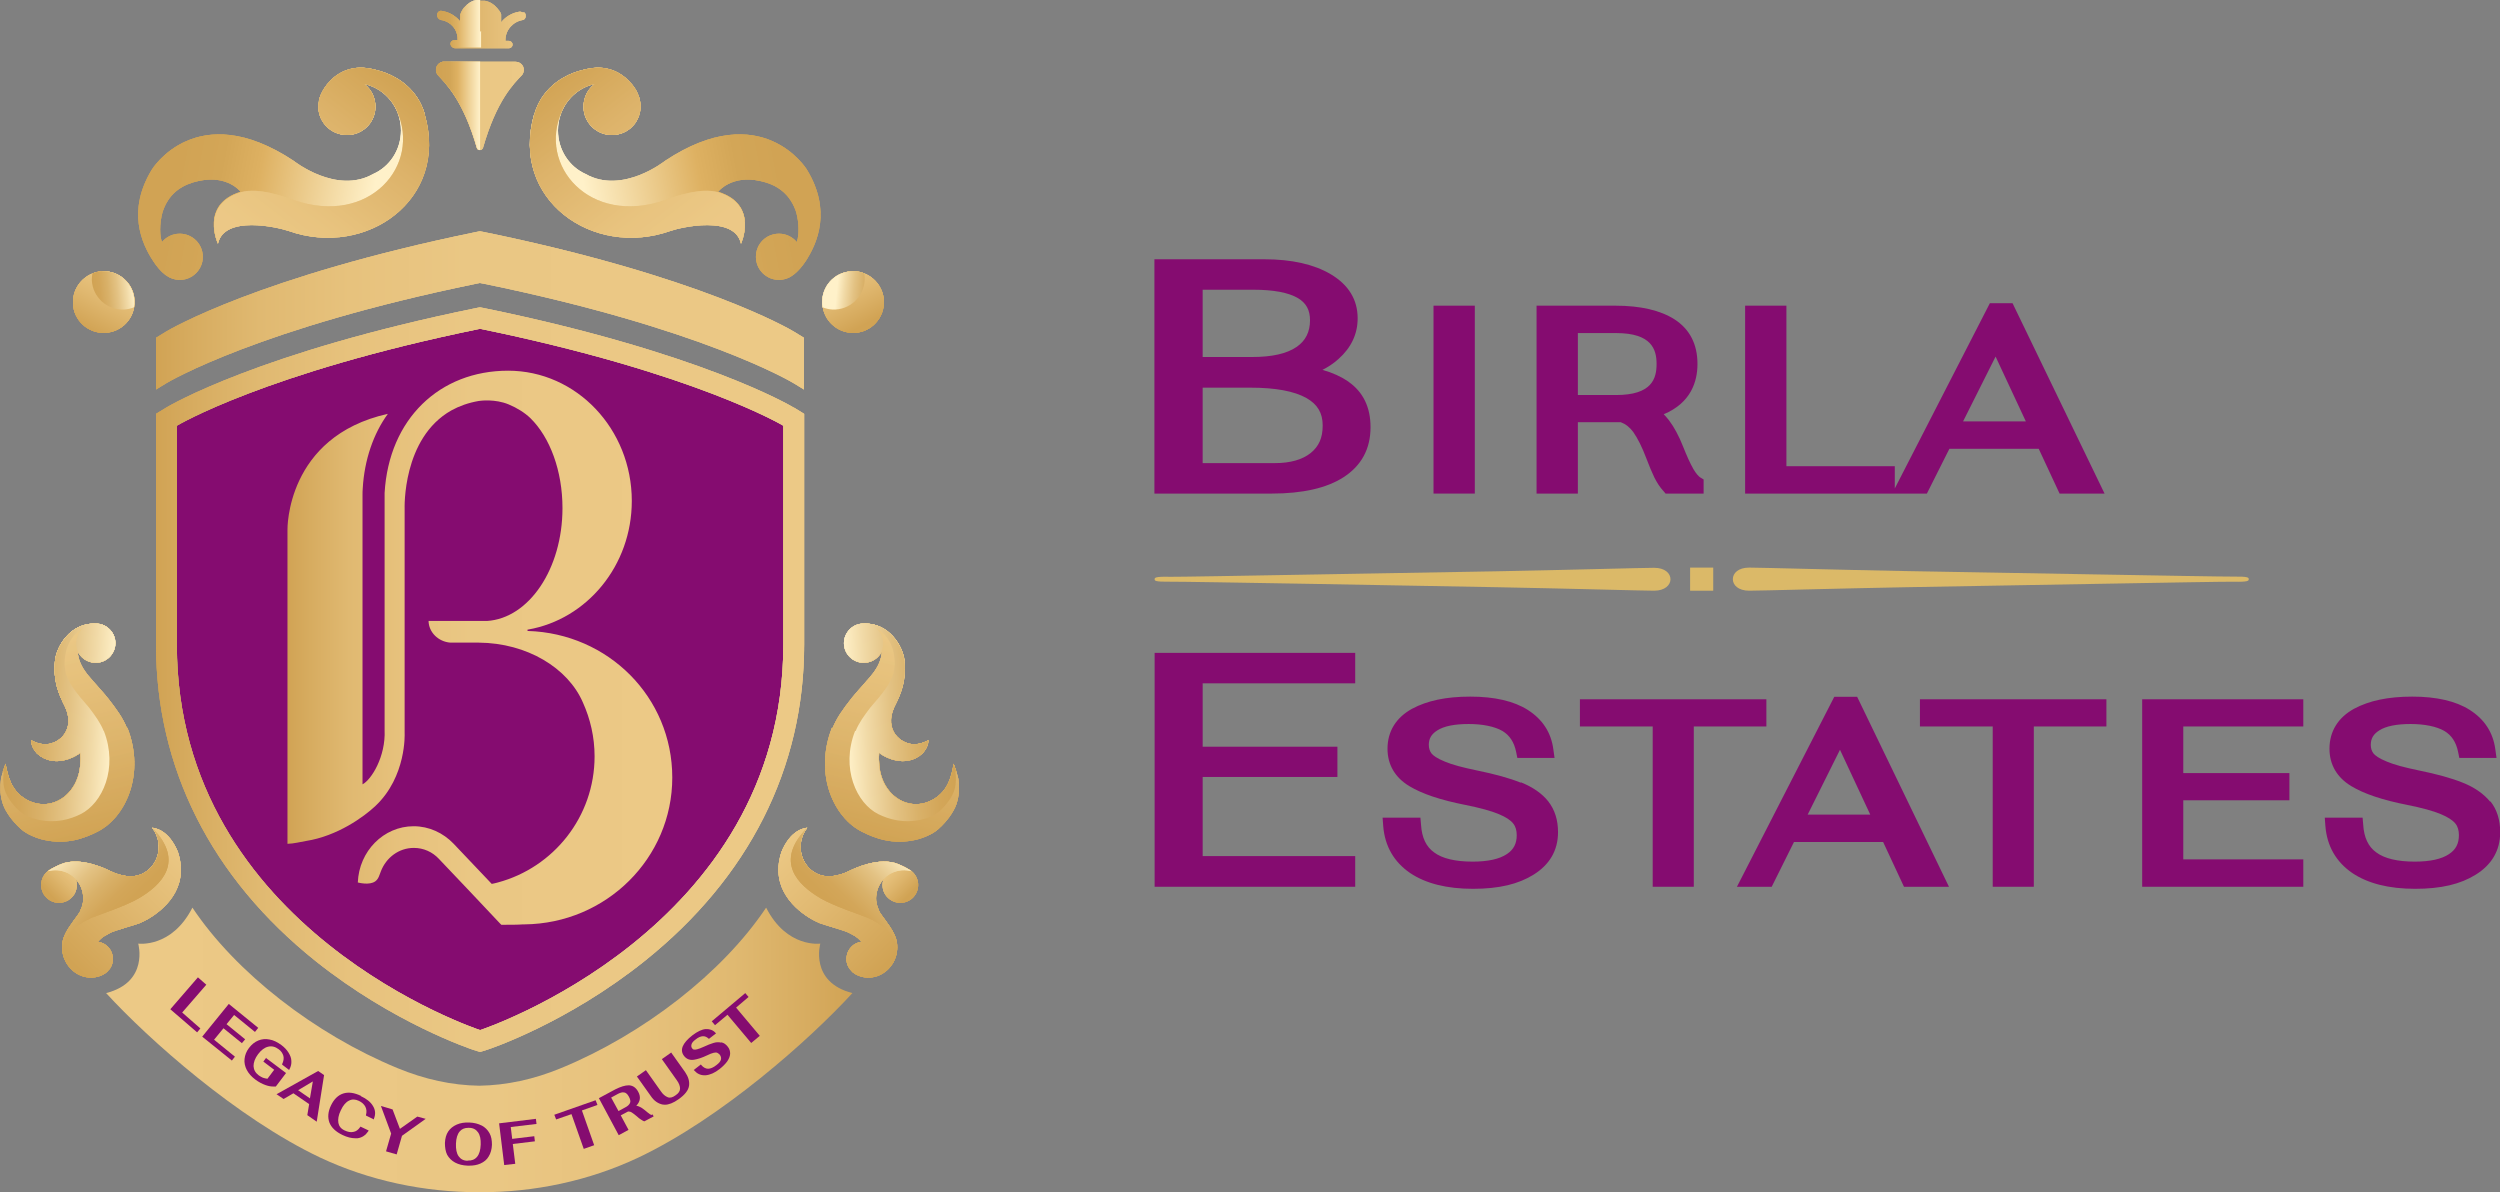 <?xml version="1.0" encoding="UTF-8"?>
<svg xmlns="http://www.w3.org/2000/svg" xmlns:xlink="http://www.w3.org/1999/xlink" viewBox="0 0 122.27 58.31">
  <rect x="0" y="0" width="122.27" height="58.31" fill="#808080" stroke="none"/>
  <defs>
    <style>
      .cls-1 {
        fill: url(#linear-gradient-15);
      }

      .cls-2 {
        fill: url(#linear-gradient-13);
      }

      .cls-3 {
        fill: url(#linear-gradient-28);
      }

      .cls-4 {
        fill: url(#linear-gradient-65);
      }

      .cls-5 {
        fill: url(#linear-gradient-53);
      }

      .cls-6 {
        fill: url(#linear-gradient-72);
      }

      .cls-6, .cls-7, .cls-8, .cls-9, .cls-10, .cls-11, .cls-12, .cls-13, .cls-14, .cls-15, .cls-16, .cls-17, .cls-18, .cls-19, .cls-20, .cls-21, .cls-22, .cls-23, .cls-24, .cls-25, .cls-26, .cls-27, .cls-28, .cls-29, .cls-30, .cls-31, .cls-32 {
        mix-blend-mode: multiply;
      }

      .cls-6, .cls-10, .cls-13, .cls-16, .cls-17, .cls-21 {
        opacity: .54;
      }

      .cls-33 {
        fill: url(#linear-gradient-70);
      }

      .cls-7, .cls-8, .cls-14, .cls-27 {
        opacity: .49;
      }

      .cls-7, .cls-34 {
        fill: url(#linear-gradient-3);
      }

      .cls-35 {
        fill: url(#linear-gradient-60);
      }

      .cls-36 {
        fill: url(#linear-gradient-95);
      }

      .cls-37 {
        fill: url(#linear-gradient-2);
      }

      .cls-38 {
        fill: url(#linear-gradient-100);
      }

      .cls-39 {
        fill: url(#linear-gradient-64);
      }

      .cls-40 {
        fill: url(#linear-gradient-56);
      }

      .cls-41 {
        fill: url(#linear-gradient-43);
      }

      .cls-42 {
        fill: url(#linear-gradient-25);
      }

      .cls-43 {
        fill: url(#linear-gradient-82);
      }

      .cls-8 {
        fill: url(#linear-gradient-6);
      }

      .cls-44 {
        fill: url(#linear-gradient-12);
      }

      .cls-45 {
        fill: url(#linear-gradient-40);
      }

      .cls-46 {
        fill: url(#linear-gradient-27);
      }

      .cls-47 {
        fill: url(#linear-gradient-68);
      }

      .cls-9 {
        fill: url(#linear-gradient-67);
      }

      .cls-9, .cls-11, .cls-12, .cls-15, .cls-25, .cls-31 {
        opacity: .64;
      }

      .cls-48 {
        fill: url(#linear-gradient-37);
      }

      .cls-49 {
        fill: url(#linear-gradient-75);
      }

      .cls-50 {
        fill: url(#linear-gradient-39);
      }

      .cls-10 {
        fill: url(#linear-gradient-50);
      }

      .cls-51 {
        fill: url(#linear-gradient-89);
      }

      .cls-11 {
        fill: url(#linear-gradient-85);
      }

      .cls-52 {
        fill: url(#linear-gradient-52);
      }

      .cls-53 {
        fill: #850c70;
      }

      .cls-54 {
        fill: #dbb968;
      }

      .cls-55 {
        fill: url(#linear-gradient-58);
      }

      .cls-12 {
        fill: url(#linear-gradient-55);
      }

      .cls-56 {
        fill: url(#linear-gradient-47);
      }

      .cls-57 {
        fill: url(#linear-gradient-26);
      }

      .cls-58 {
        fill: url(#linear-gradient-74);
      }

      .cls-59 {
        fill: url(#linear-gradient-4);
      }

      .cls-13 {
        fill: url(#linear-gradient-76);
      }

      .cls-60 {
        fill: url(#linear-gradient-35);
      }

      .cls-61 {
        fill: url(#linear-gradient-30);
      }

      .cls-14 {
        fill: url(#linear-gradient-20);
      }

      .cls-62 {
        fill: url(#linear-gradient-73);
      }

      .cls-63 {
        fill: url(#linear-gradient-71);
      }

      .cls-64 {
        fill: url(#linear-gradient-44);
      }

      .cls-65 {
        fill: url(#linear-gradient-96);
      }

      .cls-66 {
        fill: url(#linear-gradient-49);
      }

      .cls-67 {
        fill: url(#linear-gradient-34);
      }

      .cls-15 {
        fill: url(#linear-gradient-97);
      }

      .cls-68 {
        fill: url(#linear-gradient-5);
      }

      .cls-16 {
        fill: url(#linear-gradient-42);
      }

      .cls-69 {
        fill: url(#linear-gradient-38);
      }

      .cls-70 {
        fill: url(#linear-gradient-24);
      }

      .cls-71 {
        fill: url(#linear-gradient-94);
      }

      .cls-17 {
        fill: url(#linear-gradient-46);
      }

      .cls-72 {
        fill: url(#linear-gradient-54);
      }

      .cls-73 {
        isolation: isolate;
      }

      .cls-18 {
        fill: url(#linear-gradient-22);
      }

      .cls-74 {
        fill: url(#linear-gradient-92);
      }

      .cls-75 {
        fill: url(#linear-gradient-90);
      }

      .cls-76 {
        fill: url(#linear-gradient-79);
      }

      .cls-77 {
        fill: url(#linear-gradient-78);
      }

      .cls-78 {
        fill: url(#linear-gradient-51);
      }

      .cls-79 {
        fill: url(#linear-gradient-8);
      }

      .cls-19 {
        opacity: .67;
      }

      .cls-80 {
        fill: url(#linear-gradient-66);
      }

      .cls-81 {
        fill: url(#linear-gradient-77);
      }

      .cls-20 {
        fill: url(#linear-gradient-99);
      }

      .cls-82 {
        fill: url(#linear-gradient-88);
      }

      .cls-83 {
        fill: url(#linear-gradient-14);
      }

      .cls-84 {
        fill: url(#linear-gradient-62);
      }

      .cls-21 {
        fill: url(#linear-gradient-80);
      }

      .cls-22 {
        fill: url(#linear-gradient-57);
      }

      .cls-23 {
        fill: url(#linear-gradient-87);
      }

      .cls-24 {
        fill: url(#linear-gradient-10);
      }

      .cls-85 {
        fill: url(#linear-gradient-29);
      }

      .cls-86 {
        fill: url(#linear-gradient-17);
      }

      .cls-87, .cls-32 {
        fill: url(#linear-gradient-7);
      }

      .cls-88 {
        fill: url(#linear-gradient-9);
      }

      .cls-89 {
        fill: url(#linear-gradient-59);
      }

      .cls-90 {
        fill: url(#linear-gradient-11);
      }

      .cls-91 {
        fill: url(#linear-gradient-19);
      }

      .cls-25 {
        fill: url(#linear-gradient-91);
      }

      .cls-92 {
        fill: url(#linear-gradient-83);
      }

      .cls-26 {
        fill: url(#linear-gradient-93);
      }

      .cls-93 {
        fill: url(#linear-gradient-36);
      }

      .cls-94 {
        fill: url(#linear-gradient-21);
      }

      .cls-27 {
        fill: url(#linear-gradient-31);
      }

      .cls-95 {
        fill: url(#linear-gradient-45);
      }

      .cls-28 {
        fill: url(#linear-gradient-63);
      }

      .cls-96 {
        fill: url(#linear-gradient-98);
      }

      .cls-97 {
        fill: url(#linear-gradient-81);
      }

      .cls-29 {
        fill: url(#linear-gradient-33);
      }

      .cls-98 {
        fill: url(#linear-gradient-84);
      }

      .cls-99 {
        fill: url(#linear-gradient-48);
      }

      .cls-100 {
        fill: url(#linear-gradient-32);
      }

      .cls-101 {
        fill: url(#linear-gradient-86);
      }

      .cls-102 {
        fill: url(#linear-gradient-41);
      }

      .cls-30 {
        fill: url(#linear-gradient-69);
      }

      .cls-103 {
        fill: url(#linear-gradient-16);
      }

      .cls-31 {
        fill: url(#linear-gradient-61);
      }

      .cls-104 {
        fill: url(#linear-gradient);
      }

      .cls-105 {
        fill: url(#linear-gradient-23);
      }

      .cls-106 {
        fill: url(#linear-gradient-18);
      }
    </style>
    <linearGradient id="linear-gradient" x1="14.06" y1="31.68" x2="32.89" y2="31.68" gradientUnits="userSpaceOnUse">
      <stop offset="0" stop-color="#d1a354"/>
      <stop offset=".06" stop-color="#d7ac60"/>
      <stop offset=".16" stop-color="#e0b971"/>
      <stop offset=".3" stop-color="#e7c27d"/>
      <stop offset=".48" stop-color="#eac784"/>
      <stop offset="1" stop-color="#ecc986"/>
    </linearGradient>
    <linearGradient id="linear-gradient-2" x1="-2379.45" y1="915.11" x2="-2366.05" y2="916.52" gradientTransform="translate(2453.98 -708.81) rotate(4.72)" gradientUnits="userSpaceOnUse">
      <stop offset="0" stop-color="#d1a354"/>
      <stop offset=".11" stop-color="#d1a354"/>
      <stop offset=".27" stop-color="#d3a657"/>
      <stop offset=".4" stop-color="#ddb061"/>
      <stop offset=".41" stop-color="#deb162"/>
      <stop offset=".83" stop-color="#fff1c9"/>
    </linearGradient>
    <linearGradient id="linear-gradient-3" x1="-2367.2" y1="910.87" x2="-2373.6" y2="920.73" gradientTransform="translate(2453.98 -708.81) rotate(4.72)" gradientUnits="userSpaceOnUse">
      <stop offset="0" stop-color="#d1a354"/>
      <stop offset=".3" stop-color="#ddb36a"/>
      <stop offset=".65" stop-color="#e8c37e"/>
      <stop offset=".89" stop-color="#ecc986"/>
    </linearGradient>
    <linearGradient id="linear-gradient-4" x1="19804.54" y1="-916.86" x2="19817.94" y2="-915.46" gradientTransform="translate(19852.28 -708.81) rotate(175.28) scale(1 -1)" xlink:href="#linear-gradient-2"/>
    <linearGradient id="linear-gradient-5" x1="19816.79" y1="-921.1" x2="19810.38" y2="-911.24" gradientTransform="translate(19852.28 -708.81) rotate(175.28) scale(1 -1)" xlink:href="#linear-gradient-3"/>
    <linearGradient id="linear-gradient-6" x1="19816.79" y1="-921.1" x2="19810.38" y2="-911.24" gradientTransform="translate(19852.28 -708.81) rotate(175.28) scale(1 -1)" xlink:href="#linear-gradient-3"/>
    <linearGradient id="linear-gradient-7" x1="18669.86" y1="1070.21" x2="18671.54" y2="1067.71" gradientTransform="translate(18725.39 840.74) rotate(-174.19) scale(1 -1)" gradientUnits="userSpaceOnUse">
      <stop offset="0" stop-color="#d1a354"/>
      <stop offset=".52" stop-color="#e0b870"/>
      <stop offset="1" stop-color="#ecc986"/>
    </linearGradient>
    <linearGradient id="linear-gradient-8" x1="18670.23" y1="1068.44" x2="18672.21" y2="1068.44" gradientTransform="translate(18725.39 840.74) rotate(-174.19) scale(1 -1)" gradientUnits="userSpaceOnUse">
      <stop offset="0" stop-color="#d1a354"/>
      <stop offset=".16" stop-color="#d3a659"/>
      <stop offset=".36" stop-color="#d9b169"/>
      <stop offset=".58" stop-color="#e3c283"/>
      <stop offset=".81" stop-color="#f1daa7"/>
      <stop offset="1" stop-color="#fff1c9"/>
    </linearGradient>
    <linearGradient id="linear-gradient-9" x1="-2082.79" y1="-1040.73" x2="-2081.1" y2="-1043.22" gradientTransform="translate(2181.85 840.74) rotate(-5.81)" xlink:href="#linear-gradient-7"/>
    <linearGradient id="linear-gradient-10" x1="-2082.79" y1="-1040.73" x2="-2081.1" y2="-1043.22" gradientTransform="translate(2181.85 840.74) rotate(-5.81)" xlink:href="#linear-gradient-7"/>
    <linearGradient id="linear-gradient-11" x1="-2082.42" y1="-1042.49" x2="-2080.44" y2="-1042.49" gradientTransform="translate(2181.85 840.74) rotate(-5.81)" xlink:href="#linear-gradient-8"/>
    <linearGradient id="linear-gradient-12" x1="7.63" y1="33.24" x2="39.33" y2="33.24" xlink:href="#linear-gradient"/>
    <linearGradient id="linear-gradient-13" x1="7.63" y1="15.18" x2="39.33" y2="15.18" xlink:href="#linear-gradient"/>
    <linearGradient id="linear-gradient-14" x1="21.33" y1="1.18" x2="25.62" y2="1.18" gradientTransform="matrix(1,0,0,1,0,0)" xlink:href="#linear-gradient-7"/>
    <linearGradient id="linear-gradient-15" x1="21.33" y1="1.18" x2="23.48" y2="1.18" gradientUnits="userSpaceOnUse">
      <stop offset="0" stop-color="#d1a354"/>
      <stop offset=".11" stop-color="#d1a354"/>
      <stop offset=".32" stop-color="#d3a657"/>
      <stop offset=".48" stop-color="#ddb061"/>
      <stop offset=".49" stop-color="#deb162"/>
      <stop offset="1" stop-color="#fff1c9"/>
    </linearGradient>
    <linearGradient id="linear-gradient-16" x1="21.33" y1="5.18" x2="25.62" y2="5.18" xlink:href="#linear-gradient"/>
    <linearGradient id="linear-gradient-17" y1="5.18" y2="5.18" xlink:href="#linear-gradient-15"/>
    <linearGradient id="linear-gradient-18" x1="19804.54" y1="-916.86" x2="19817.94" y2="-915.46" gradientTransform="translate(19852.28 -708.81) rotate(175.28) scale(1 -1)" xlink:href="#linear-gradient-2"/>
    <linearGradient id="linear-gradient-19" x1="19816.79" y1="-921.1" x2="19810.38" y2="-911.24" gradientTransform="translate(19852.28 -708.81) rotate(175.28) scale(1 -1)" xlink:href="#linear-gradient-3"/>
    <linearGradient id="linear-gradient-20" x1="19816.79" y1="-921.1" x2="19810.38" y2="-911.24" gradientTransform="translate(19852.28 -708.81) rotate(175.28) scale(1 -1)" xlink:href="#linear-gradient-3"/>
    <linearGradient id="linear-gradient-21" x1="-2082.79" y1="-1040.73" x2="-2081.1" y2="-1043.22" gradientTransform="translate(2181.85 840.74) rotate(-5.81)" xlink:href="#linear-gradient-7"/>
    <linearGradient id="linear-gradient-22" x1="-2082.79" y1="-1040.73" x2="-2081.1" y2="-1043.22" gradientTransform="translate(2181.85 840.74) rotate(-5.81)" xlink:href="#linear-gradient-7"/>
    <linearGradient id="linear-gradient-23" x1="-2082.42" y1="-1042.49" x2="-2080.44" y2="-1042.49" gradientTransform="translate(2181.85 840.74) rotate(-5.81)" xlink:href="#linear-gradient-8"/>
    <linearGradient id="linear-gradient-24" x1="7.63" y1="33.24" x2="39.33" y2="33.24" xlink:href="#linear-gradient"/>
    <linearGradient id="linear-gradient-25" x1="7.63" y1="15.18" x2="39.33" y2="15.18" xlink:href="#linear-gradient"/>
    <linearGradient id="linear-gradient-26" x1="21.33" y1="1.18" x2="25.62" y2="1.18" gradientTransform="matrix(1,0,0,1,0,0)" xlink:href="#linear-gradient-7"/>
    <linearGradient id="linear-gradient-27" x1="21.33" y1="5.18" x2="25.62" y2="5.18" xlink:href="#linear-gradient"/>
    <linearGradient id="linear-gradient-28" y1="5.18" y2="5.18" xlink:href="#linear-gradient-15"/>
    <linearGradient id="linear-gradient-29" x1="19804.54" y1="-916.86" x2="19817.94" y2="-915.46" gradientTransform="translate(19852.28 -708.81) rotate(175.28) scale(1 -1)" xlink:href="#linear-gradient-2"/>
    <linearGradient id="linear-gradient-30" x1="19816.79" y1="-921.1" x2="19810.38" y2="-911.24" gradientTransform="translate(19852.28 -708.81) rotate(175.28) scale(1 -1)" xlink:href="#linear-gradient-3"/>
    <linearGradient id="linear-gradient-31" x1="19816.79" y1="-921.1" x2="19810.38" y2="-911.24" gradientTransform="translate(19852.28 -708.81) rotate(175.28) scale(1 -1)" xlink:href="#linear-gradient-3"/>
    <linearGradient id="linear-gradient-32" x1="-2082.79" y1="-1040.73" x2="-2081.1" y2="-1043.22" gradientTransform="translate(2181.85 840.74) rotate(-5.81)" xlink:href="#linear-gradient-7"/>
    <linearGradient id="linear-gradient-33" x1="-2082.79" y1="-1040.73" x2="-2081.1" y2="-1043.22" gradientTransform="translate(2181.85 840.74) rotate(-5.81)" xlink:href="#linear-gradient-7"/>
    <linearGradient id="linear-gradient-34" x1="-2082.42" y1="-1042.49" x2="-2080.44" y2="-1042.49" gradientTransform="translate(2181.85 840.74) rotate(-5.81)" xlink:href="#linear-gradient-8"/>
    <linearGradient id="linear-gradient-35" x1="7.63" y1="33.24" x2="39.33" y2="33.24" xlink:href="#linear-gradient"/>
    <linearGradient id="linear-gradient-36" x1="7.63" y1="15.18" x2="39.33" y2="15.18" xlink:href="#linear-gradient"/>
    <linearGradient id="linear-gradient-37" x1="21.33" y1="1.18" x2="25.62" y2="1.18" gradientTransform="matrix(1,0,0,1,0,0)" xlink:href="#linear-gradient-7"/>
    <linearGradient id="linear-gradient-38" x1="21.33" y1="5.18" x2="25.62" y2="5.18" xlink:href="#linear-gradient"/>
    <linearGradient id="linear-gradient-39" y1="5.18" y2="5.18" xlink:href="#linear-gradient-15"/>
    <linearGradient id="linear-gradient-40" x1="-3405.74" y1="1913.09" x2="-3409.28" y2="1904.75" gradientTransform="translate(3682.86 -1273.88) rotate(9.67)" xlink:href="#linear-gradient-8"/>
    <linearGradient id="linear-gradient-41" x1="-3405.44" y1="1914.15" x2="-3409.41" y2="1904.8" gradientTransform="translate(3682.86 -1273.88) rotate(9.67)" xlink:href="#linear-gradient-7"/>
    <linearGradient id="linear-gradient-42" x1="-3405.44" y1="1914.15" x2="-3409.41" y2="1904.8" gradientTransform="translate(3682.86 -1273.88) rotate(9.67)" xlink:href="#linear-gradient-7"/>
    <linearGradient id="linear-gradient-43" x1="-3410.31" y1="1909.1" x2="-3405.14" y2="1908.47" gradientTransform="translate(3682.86 -1273.88) rotate(9.67)" xlink:href="#linear-gradient-8"/>
    <linearGradient id="linear-gradient-44" x1="-3405.74" y1="1913.09" x2="-3409.28" y2="1904.75" gradientTransform="translate(3682.86 -1273.88) rotate(9.67)" xlink:href="#linear-gradient-8"/>
    <linearGradient id="linear-gradient-45" x1="-3405.44" y1="1914.15" x2="-3409.41" y2="1904.8" gradientTransform="translate(3682.86 -1273.88) rotate(9.67)" xlink:href="#linear-gradient-7"/>
    <linearGradient id="linear-gradient-46" x1="-3405.44" y1="1914.15" x2="-3409.41" y2="1904.8" gradientTransform="translate(3682.86 -1273.88) rotate(9.67)" xlink:href="#linear-gradient-7"/>
    <linearGradient id="linear-gradient-47" x1="-3410.31" y1="1909.1" x2="-3405.14" y2="1908.47" gradientTransform="translate(3682.86 -1273.88) rotate(9.67)" xlink:href="#linear-gradient-8"/>
    <linearGradient id="linear-gradient-48" x1="-3405.74" y1="1913.09" x2="-3409.28" y2="1904.75" gradientTransform="translate(3682.86 -1273.88) rotate(9.67)" xlink:href="#linear-gradient-8"/>
    <linearGradient id="linear-gradient-49" x1="-3405.44" y1="1914.15" x2="-3409.41" y2="1904.8" gradientTransform="translate(3682.86 -1273.88) rotate(9.67)" xlink:href="#linear-gradient-7"/>
    <linearGradient id="linear-gradient-50" x1="-3405.44" y1="1914.15" x2="-3409.41" y2="1904.8" gradientTransform="translate(3682.86 -1273.88) rotate(9.67)" xlink:href="#linear-gradient-7"/>
    <linearGradient id="linear-gradient-51" x1="-3410.31" y1="1909.1" x2="-3405.14" y2="1908.47" gradientTransform="translate(3682.86 -1273.88) rotate(9.67)" xlink:href="#linear-gradient-8"/>
    <linearGradient id="linear-gradient-52" x1="1044.42" y1="-7466.56" x2="1052.38" y2="-7466.56" gradientTransform="translate(4589.63 6029.1) rotate(-45.44)" xlink:href="#linear-gradient-7"/>
    <linearGradient id="linear-gradient-53" x1="1044.42" y1="-7466.56" x2="1052.38" y2="-7466.56" gradientTransform="translate(4589.63 6029.1) rotate(-45.44)" xlink:href="#linear-gradient-7"/>
    <linearGradient id="linear-gradient-54" x1="1046.07" y1="-7468.46" x2="1047.82" y2="-7468.46" gradientTransform="translate(4589.63 6029.1) rotate(-45.44)" xlink:href="#linear-gradient-7"/>
    <linearGradient id="linear-gradient-55" x1="1046.07" y1="-7468.46" x2="1047.82" y2="-7468.46" gradientTransform="translate(4589.63 6029.1) rotate(-45.44)" xlink:href="#linear-gradient-7"/>
    <linearGradient id="linear-gradient-56" x1="1048.25" y1="-7465.13" x2="1048.39" y2="-7469.28" gradientTransform="translate(4589.63 6029.1) rotate(-45.44)" xlink:href="#linear-gradient-8"/>
    <linearGradient id="linear-gradient-57" x1="1048.25" y1="-7465.13" x2="1048.39" y2="-7469.28" gradientTransform="translate(4589.63 6029.1) rotate(-45.44)" xlink:href="#linear-gradient-8"/>
    <linearGradient id="linear-gradient-58" x1="1044.42" y1="-7466.56" x2="1052.38" y2="-7466.56" gradientTransform="translate(4589.63 6029.1) rotate(-45.44)" xlink:href="#linear-gradient-7"/>
    <linearGradient id="linear-gradient-59" x1="1044.42" y1="-7466.56" x2="1052.38" y2="-7466.56" gradientTransform="translate(4589.63 6029.1) rotate(-45.44)" xlink:href="#linear-gradient-7"/>
    <linearGradient id="linear-gradient-60" x1="1046.07" y1="-7468.46" x2="1047.82" y2="-7468.46" gradientTransform="translate(4589.63 6029.1) rotate(-45.44)" xlink:href="#linear-gradient-7"/>
    <linearGradient id="linear-gradient-61" x1="1046.07" y1="-7468.46" x2="1047.82" y2="-7468.46" gradientTransform="translate(4589.63 6029.1) rotate(-45.44)" xlink:href="#linear-gradient-7"/>
    <linearGradient id="linear-gradient-62" x1="1048.25" y1="-7465.13" x2="1048.39" y2="-7469.28" gradientTransform="translate(4589.63 6029.1) rotate(-45.44)" xlink:href="#linear-gradient-8"/>
    <linearGradient id="linear-gradient-63" x1="1048.25" y1="-7465.13" x2="1048.39" y2="-7469.28" gradientTransform="translate(4589.63 6029.1) rotate(-45.44)" xlink:href="#linear-gradient-8"/>
    <linearGradient id="linear-gradient-64" x1="1044.42" y1="-7466.56" x2="1052.38" y2="-7466.56" gradientTransform="translate(4589.63 6029.1) rotate(-45.44)" xlink:href="#linear-gradient-7"/>
    <linearGradient id="linear-gradient-65" x1="1044.42" y1="-7466.56" x2="1052.38" y2="-7466.56" gradientTransform="translate(4589.63 6029.1) rotate(-45.44)" xlink:href="#linear-gradient-7"/>
    <linearGradient id="linear-gradient-66" x1="1046.07" y1="-7468.46" x2="1047.82" y2="-7468.46" gradientTransform="translate(4589.63 6029.1) rotate(-45.44)" xlink:href="#linear-gradient-7"/>
    <linearGradient id="linear-gradient-67" x1="1046.07" y1="-7468.46" x2="1047.82" y2="-7468.46" gradientTransform="translate(4589.63 6029.1) rotate(-45.44)" xlink:href="#linear-gradient-7"/>
    <linearGradient id="linear-gradient-68" x1="1048.25" y1="-7465.13" x2="1048.39" y2="-7469.28" gradientTransform="translate(4589.63 6029.1) rotate(-45.44)" xlink:href="#linear-gradient-8"/>
    <linearGradient id="linear-gradient-69" x1="1048.25" y1="-7465.13" x2="1048.39" y2="-7469.28" gradientTransform="translate(4589.63 6029.1) rotate(-45.44)" xlink:href="#linear-gradient-8"/>
    <linearGradient id="linear-gradient-70" x1="-3483.36" y1="1926.32" x2="-3486.9" y2="1917.97" gradientTransform="translate(-3714.67 -1273.88) rotate(170.33) scale(1 -1)" xlink:href="#linear-gradient-8"/>
    <linearGradient id="linear-gradient-71" x1="-3483.06" y1="1927.38" x2="-3487.02" y2="1918.03" gradientTransform="translate(-3714.67 -1273.88) rotate(170.33) scale(1 -1)" xlink:href="#linear-gradient-7"/>
    <linearGradient id="linear-gradient-72" x1="-3483.06" y1="1927.38" x2="-3487.02" y2="1918.03" gradientTransform="translate(-3714.67 -1273.88) rotate(170.33) scale(1 -1)" xlink:href="#linear-gradient-7"/>
    <linearGradient id="linear-gradient-73" x1="-3487.93" y1="1922.33" x2="-3482.76" y2="1921.69" gradientTransform="translate(-3714.67 -1273.88) rotate(170.33) scale(1 -1)" xlink:href="#linear-gradient-8"/>
    <linearGradient id="linear-gradient-74" x1="-3483.36" y1="1926.32" x2="-3486.9" y2="1917.97" gradientTransform="translate(-3714.67 -1273.88) rotate(170.33) scale(1 -1)" xlink:href="#linear-gradient-8"/>
    <linearGradient id="linear-gradient-75" x1="-3483.06" y1="1927.38" x2="-3487.02" y2="1918.03" gradientTransform="translate(-3714.67 -1273.88) rotate(170.33) scale(1 -1)" xlink:href="#linear-gradient-7"/>
    <linearGradient id="linear-gradient-76" x1="-3483.06" y1="1927.38" x2="-3487.02" y2="1918.03" gradientTransform="translate(-3714.67 -1273.88) rotate(170.33) scale(1 -1)" xlink:href="#linear-gradient-7"/>
    <linearGradient id="linear-gradient-77" x1="-3487.93" y1="1922.33" x2="-3482.76" y2="1921.69" gradientTransform="translate(-3714.67 -1273.88) rotate(170.33) scale(1 -1)" xlink:href="#linear-gradient-8"/>
    <linearGradient id="linear-gradient-78" x1="-3483.36" y1="1926.32" x2="-3486.9" y2="1917.97" gradientTransform="translate(-3714.67 -1273.88) rotate(170.33) scale(1 -1)" xlink:href="#linear-gradient-8"/>
    <linearGradient id="linear-gradient-79" x1="-3483.06" y1="1927.38" x2="-3487.02" y2="1918.03" gradientTransform="translate(-3714.67 -1273.88) rotate(170.33) scale(1 -1)" xlink:href="#linear-gradient-7"/>
    <linearGradient id="linear-gradient-80" x1="-3483.06" y1="1927.38" x2="-3487.02" y2="1918.03" gradientTransform="translate(-3714.67 -1273.88) rotate(170.33) scale(1 -1)" xlink:href="#linear-gradient-7"/>
    <linearGradient id="linear-gradient-81" x1="-3487.93" y1="1922.33" x2="-3482.76" y2="1921.69" gradientTransform="translate(-3714.67 -1273.88) rotate(170.33) scale(1 -1)" xlink:href="#linear-gradient-8"/>
    <linearGradient id="linear-gradient-82" x1="989.17" y1="-7522.67" x2="997.14" y2="-7522.67" gradientTransform="translate(-4621.45 6029.1) rotate(-134.56) scale(1 -1)" xlink:href="#linear-gradient-7"/>
    <linearGradient id="linear-gradient-83" x1="989.17" y1="-7522.67" x2="997.14" y2="-7522.67" gradientTransform="translate(-4621.45 6029.1) rotate(-134.56) scale(1 -1)" xlink:href="#linear-gradient-7"/>
    <linearGradient id="linear-gradient-84" x1="990.82" y1="-7524.57" x2="992.57" y2="-7524.57" gradientTransform="translate(-4621.45 6029.1) rotate(-134.56) scale(1 -1)" xlink:href="#linear-gradient-7"/>
    <linearGradient id="linear-gradient-85" x1="990.82" y1="-7524.57" x2="992.57" y2="-7524.57" gradientTransform="translate(-4621.45 6029.1) rotate(-134.56) scale(1 -1)" xlink:href="#linear-gradient-7"/>
    <linearGradient id="linear-gradient-86" x1="993" y1="-7521.24" x2="993.14" y2="-7525.38" gradientTransform="translate(-4621.45 6029.1) rotate(-134.56) scale(1 -1)" xlink:href="#linear-gradient-8"/>
    <linearGradient id="linear-gradient-87" x1="993" y1="-7521.24" x2="993.14" y2="-7525.38" gradientTransform="translate(-4621.45 6029.1) rotate(-134.56) scale(1 -1)" xlink:href="#linear-gradient-8"/>
    <linearGradient id="linear-gradient-88" x1="989.17" y1="-7522.67" x2="997.14" y2="-7522.67" gradientTransform="translate(-4621.45 6029.1) rotate(-134.56) scale(1 -1)" xlink:href="#linear-gradient-7"/>
    <linearGradient id="linear-gradient-89" x1="989.17" y1="-7522.67" x2="997.14" y2="-7522.67" gradientTransform="translate(-4621.45 6029.1) rotate(-134.56) scale(1 -1)" xlink:href="#linear-gradient-7"/>
    <linearGradient id="linear-gradient-90" x1="990.82" y1="-7524.57" x2="992.57" y2="-7524.57" gradientTransform="translate(-4621.45 6029.1) rotate(-134.56) scale(1 -1)" xlink:href="#linear-gradient-7"/>
    <linearGradient id="linear-gradient-91" x1="990.82" y1="-7524.57" x2="992.57" y2="-7524.57" gradientTransform="translate(-4621.45 6029.1) rotate(-134.56) scale(1 -1)" xlink:href="#linear-gradient-7"/>
    <linearGradient id="linear-gradient-92" x1="993" y1="-7521.24" x2="993.14" y2="-7525.38" gradientTransform="translate(-4621.45 6029.1) rotate(-134.56) scale(1 -1)" xlink:href="#linear-gradient-8"/>
    <linearGradient id="linear-gradient-93" x1="993" y1="-7521.24" x2="993.14" y2="-7525.38" gradientTransform="translate(-4621.45 6029.1) rotate(-134.56) scale(1 -1)" xlink:href="#linear-gradient-8"/>
    <linearGradient id="linear-gradient-94" x1="989.17" y1="-7522.67" x2="997.14" y2="-7522.67" gradientTransform="translate(-4621.45 6029.1) rotate(-134.56) scale(1 -1)" xlink:href="#linear-gradient-7"/>
    <linearGradient id="linear-gradient-95" x1="989.17" y1="-7522.67" x2="997.14" y2="-7522.67" gradientTransform="translate(-4621.45 6029.1) rotate(-134.56) scale(1 -1)" xlink:href="#linear-gradient-7"/>
    <linearGradient id="linear-gradient-96" x1="990.82" y1="-7524.57" x2="992.57" y2="-7524.57" gradientTransform="translate(-4621.45 6029.1) rotate(-134.56) scale(1 -1)" xlink:href="#linear-gradient-7"/>
    <linearGradient id="linear-gradient-97" x1="990.82" y1="-7524.57" x2="992.57" y2="-7524.57" gradientTransform="translate(-4621.45 6029.1) rotate(-134.56) scale(1 -1)" xlink:href="#linear-gradient-7"/>
    <linearGradient id="linear-gradient-98" x1="993" y1="-7521.24" x2="993.14" y2="-7525.38" gradientTransform="translate(-4621.45 6029.1) rotate(-134.56) scale(1 -1)" xlink:href="#linear-gradient-8"/>
    <linearGradient id="linear-gradient-99" x1="993" y1="-7521.24" x2="993.14" y2="-7525.38" gradientTransform="translate(-4621.45 6029.1) rotate(-134.56) scale(1 -1)" xlink:href="#linear-gradient-8"/>
    <linearGradient id="linear-gradient-100" x1="-302.55" y1="51.35" x2="-266.04" y2="51.35" gradientTransform="translate(-260.85) rotate(-180) scale(1 -1)" xlink:href="#linear-gradient"/>
  </defs>
  <g class="cls-73">
    <g id="Layer_2" data-name="Layer 2">
      <g id="Layer_1-2" data-name="Layer 1">
        <g>
          <g>
            <g>
              <path class="cls-53" d="M38.31,31.54c0,13.98-14.83,18.85-14.83,18.85,0,0-14.83-4.87-14.83-18.85v-10.72s4.31-2.59,14.83-4.74c10.53,2.16,14.83,4.74,14.83,4.74v10.72Z"/>
              <path class="cls-104" d="M25.83,30.86s0,0,0,0c0,0,0,0-.01,0,0,0,0,0,0,0h0s-.03-.02-.03-.04c0-.01.01-.03.03-.03h0s0,0,0,0c0,0,.01,0,.01,0,0,0,0,0,0,0,2.87-.5,5.07-3.12,5.07-6.29,0-3.52-2.71-6.37-6.05-6.37s-5.83,2.35-6.04,5.98c0,.05,0,.26,0,.26v.77h0v10.57c.06,1.29-.65,2.43-1.08,2.65v-13.49c0-.18,0-.34,0-.48v-.22s0-.21.01-.27c.08-1.42.53-2.7,1.23-3.66-4.99,1.11-4.91,5.66-4.91,5.66v15.37c.32-.01.61-.09.91-.14,1.53-.24,2.83-1.18,3.39-1.71,1.53-1.44,1.43-3.55,1.43-3.55v-.45h0v-10.52h0s0-.01,0-.01c0,0-.13-3.46,2.29-4.82.38-.21.82-.37,1.34-.46.07-.01.79-.11,1.46.17.41.17.79.41,1.06.67.96.94,1.57,2.58,1.57,4.4,0,2.97-1.64,5.39-3.69,5.52h-2.86c.01.55.47,1.01,1.06,1.06h1.4c2.36.02,4.36,1.24,5.09,2.93h0c.36.8.57,1.69.57,2.63,0,2.96-2.01,5.44-4.73,6.17-.1.03-.2.05-.3.07l-1.87-1.97h0c-.5-.52-1.19-.85-1.95-.85-1.47,0-2.67,1.22-2.73,2.75,0,0,.57.16.86-.06.16-.12.2-.32.27-.49.26-.67.88-1.14,1.61-1.14.48,0,.91.2,1.22.53h0s1.5,1.58,1.5,1.58l1.48,1.57h0s.08.08.08.08c.44,0,.8,0,1.06-.02.02,0,.05,0,.07,0,4-.04,7.23-3.24,7.23-7.18s-3.14-7.05-7.06-7.17Z"/>
              <g>
                <g>
                  <g>
                    <path class="cls-37" d="M20.78,5.6c-.36-1.27-1.36-1.82-1.91-2.03-.22-.09-.84-.28-1.3-.26-.86.04-1.4.54-1.7.99-.07.1-.13.22-.18.33h0s-.01.03-.02.05c-.03.07-.05.14-.07.22,0,.01,0,.02,0,.03,0,.04-.01.08-.02.12,0,0,0,0,0-.01-.09.71.38,1.38,1.09,1.53.75.17,1.5-.31,1.66-1.06.12-.55-.1-1.09-.51-1.4,1.02.21,1.79,1.15,1.79,2.27,0,.96-.56,1.78-1.36,2.13-1.79,1.02-3.88-.64-3.88-.64-4.75-3.15-6.94.42-6.94.42-1.22,2-.52,3.6.07,4.49.33.51.64.7.64.7h0c.18.13.41.21.65.21.62,0,1.13-.5,1.13-1.13s-.51-1.13-1.13-1.13c-.35,0-.66.16-.87.41-.16-.46-.07-1.21.07-1.58.33-.89,1.02-1.26,1.73-1.41,1.42-.31,2.05.53,2.05.53-2,.61-1.12,2.52-1.12,2.52.3-1.41,2.92-.81,3.47-.62,3.79,1.33,7.83-1.54,6.65-5.68Z"/>
                    <path class="cls-34" d="M20.78,5.6c-.36-1.27-1.36-1.82-1.91-2.03-.22-.09-.84-.28-1.3-.26-.86.04-1.4.54-1.7.99-.07.1-.13.22-.18.33h0s-.01.03-.02.05c-.03.07-.05.14-.07.22,0,.01,0,.02,0,.03,0,.04-.01.08-.02.12,0,0,0,0,0-.01-.09.71.38,1.38,1.09,1.53.75.17,1.5-.31,1.66-1.06.12-.55-.1-1.09-.51-1.4.64.13,1.18.55,1.5,1.12h0s.05.09.07.14c0,.02.02.03.02.05,1.21,2.66-1.34,5.65-5.04,4.36-.54-.19-1.72-.62-2.59-.38-2,.61-1.12,2.52-1.12,2.52.3-1.41,2.92-.81,3.47-.62,3.79,1.33,7.83-1.54,6.65-5.68Z"/>
                    <path class="cls-7" d="M20.78,5.6c-.36-1.27-1.36-1.82-1.91-2.03-.22-.09-.84-.28-1.3-.26-.86.04-1.4.54-1.7.99-.07.1-.13.22-.18.33h0s-.01.03-.02.05c-.03.07-.05.14-.07.22,0,.01,0,.02,0,.03,0,.04-.01.08-.02.12,0,0,0,0,0-.01-.09.71.38,1.38,1.09,1.53.75.17,1.5-.31,1.66-1.06.12-.55-.1-1.09-.51-1.4.64.13,1.18.55,1.5,1.12h0s.05.09.07.14c0,.02.02.03.02.05,1.21,2.66-1.34,5.65-5.04,4.36-.54-.19-1.72-.62-2.59-.38-2,.61-1.12,2.52-1.12,2.52.3-1.41,2.92-.81,3.47-.62,3.79,1.33,7.83-1.54,6.65-5.68Z"/>
                  </g>
                  <g>
                    <path class="cls-59" d="M26.13,5.6c.36-1.27,1.36-1.82,1.9-2.03.22-.09.85-.28,1.3-.26.85.04,1.4.54,1.71.99.07.1.13.22.17.33h0s.01.03.02.05c.03.07.05.14.07.22,0,.01,0,.02,0,.03,0,.04.02.08.02.12,0,0,0,0,0-.01.08.71-.38,1.38-1.09,1.53-.75.17-1.5-.31-1.66-1.06-.12-.55.1-1.09.51-1.4-1.02.21-1.79,1.15-1.79,2.27,0,.96.56,1.78,1.35,2.13,1.8,1.02,3.88-.64,3.88-.64,4.75-3.15,6.94.42,6.94.42,1.22,2,.52,3.6-.06,4.49-.34.51-.65.7-.65.7h0c-.18.13-.41.21-.65.21-.62,0-1.13-.5-1.13-1.13s.5-1.13,1.13-1.13c.35,0,.66.16.87.41.16-.46.07-1.21-.07-1.58-.34-.89-1.02-1.26-1.73-1.41-1.41-.31-2.05.53-2.05.53,2,.61,1.12,2.52,1.12,2.52-.3-1.41-2.93-.81-3.47-.62-3.78,1.33-7.83-1.54-6.65-5.68Z"/>
                    <path class="cls-68" d="M26.13,5.6c.36-1.27,1.36-1.82,1.9-2.03.22-.09.85-.28,1.3-.26.85.04,1.4.54,1.71.99.07.1.13.22.17.33h0s.01.03.02.05c.03.07.05.14.07.22,0,.01,0,.02,0,.03,0,.04.02.08.02.12,0,0,0,0,0-.01.08.71-.38,1.38-1.09,1.53-.75.17-1.5-.31-1.66-1.06-.12-.55.1-1.09.51-1.4-.64.13-1.18.55-1.5,1.12h0s-.05.09-.07.14c0,.02-.01.03-.02.05-1.22,2.66,1.34,5.65,5.04,4.36.54-.19,1.72-.62,2.59-.38,2,.61,1.12,2.52,1.12,2.52-.3-1.41-2.93-.81-3.47-.62-3.78,1.33-7.83-1.54-6.65-5.68Z"/>
                    <path class="cls-8" d="M26.13,5.6c.36-1.27,1.36-1.82,1.9-2.03.22-.09.85-.28,1.3-.26.85.04,1.4.54,1.71.99.07.1.13.22.17.33h0s.01.03.02.05c.03.07.05.14.07.22,0,.01,0,.02,0,.03,0,.04.02.08.02.12,0,0,0,0,0-.01.08.71-.38,1.38-1.09,1.53-.75.17-1.5-.31-1.66-1.06-.12-.55.1-1.09.51-1.4-.64.13-1.18.55-1.5,1.12h0s-.05.09-.07.14c0,.02-.01.03-.02.05-1.22,2.66,1.34,5.65,5.04,4.36.54-.19,1.72-.62,2.59-.38,2,.61,1.12,2.52,1.12,2.52-.3-1.41-2.93-.81-3.47-.62-3.78,1.33-7.83-1.54-6.65-5.68Z"/>
                  </g>
                </g>
                <g>
                  <path class="cls-87" d="M40.22,14.7c-.04.83.6,1.54,1.44,1.58.83.04,1.53-.61,1.57-1.43.04-.83-.61-1.54-1.44-1.58-.83-.04-1.53.61-1.57,1.43Z"/>
                  <path class="cls-32" d="M40.22,14.7c-.04.83.6,1.54,1.44,1.58.83.04,1.53-.61,1.57-1.43.04-.83-.61-1.54-1.44-1.58-.83-.04-1.53.61-1.57,1.43Z"/>
                  <path class="cls-79" d="M41.79,13.26c.17,0,.34.05.48.11.02.11.03.22.02.33-.04.83-.74,1.47-1.57,1.44-.17-.01-.34-.05-.49-.11-.02-.11-.03-.22-.02-.33.04-.83.74-1.47,1.57-1.43Z"/>
                </g>
                <g>
                  <path class="cls-88" d="M6.58,14.7c.04.83-.6,1.54-1.44,1.58-.83.04-1.54-.61-1.57-1.43-.04-.83.61-1.54,1.44-1.58.83-.04,1.54.61,1.57,1.43Z"/>
                  <path class="cls-24" d="M6.58,14.7c.04.83-.6,1.54-1.44,1.58-.83.04-1.54-.61-1.57-1.43-.04-.83.61-1.54,1.44-1.58.83-.04,1.54.61,1.57,1.43Z"/>
                  <path class="cls-90" d="M5.01,13.26c-.17,0-.34.05-.49.11-.02.11-.03.22-.03.33.04.83.74,1.47,1.57,1.44.17-.01.34-.05.49-.11.02-.11.03-.22.02-.33-.04-.83-.74-1.47-1.57-1.43Z"/>
                </g>
                <path class="cls-44" d="M38.83,19.94c-.18-.11-4.58-2.7-15.15-4.87l-.21-.04-.2.04c-10.57,2.16-14.97,4.76-15.15,4.87l-.49.3v11.29c0,6.04,2.7,11.39,7.8,15.47,3.81,3.04,7.58,4.3,7.73,4.35l.32.1.32-.1c.16-.05,3.93-1.31,7.73-4.35,5.1-4.08,7.8-9.43,7.8-15.47v-11.29l-.49-.3ZM38.31,31.53c0,13.98-14.83,18.85-14.83,18.85,0,0-14.83-4.87-14.83-18.85v-10.71s4.31-2.59,14.83-4.74c10.53,2.16,14.83,4.74,14.83,4.74v10.71Z"/>
                <path class="cls-2" d="M23.68,11.35l-.21-.04-.2.04c-10.57,2.17-14.97,4.76-15.15,4.87l-.49.3v2.53l.49-.3c.18-.11,4.58-2.7,15.15-4.87l.2-.04.21.04c10.58,2.17,14.97,4.76,15.15,4.87l.49.3v-2.53l-.49-.3c-.18-.11-4.58-2.7-15.15-4.87Z"/>
                <path class="cls-83" d="M25.56.61s-.09-.05-.15-.04c-.35.05-.68.24-.9.52v-.03h0v-.03h0s0-.03,0-.03h0s0-.04,0-.06v-.03s0,0,0,0v-.02h0v-.03s0,0,0,0v-.03s0-.02,0-.02h0s0-.03,0-.03h0s0-.03,0-.03h0v-.02s0,0,0,0v-.02s0,0,0,0v-.02s-.01,0-.01,0v-.02s-.01,0-.01,0v-.02s0,0,0,0v-.02h-.01v-.02s-.03-.02-.03-.02h0s-.01-.02-.01-.02h0v-.02s-.01,0-.01,0v-.02s-.01,0-.01,0l-.02-.02h0s-.02-.02-.02-.02h0v-.02s-.01,0-.01,0h0s-.01-.02-.01-.02l-.02-.02h0s-.02-.02-.02-.02h0v-.02s-.02,0-.02,0h0s-.01-.02-.01-.02l-.02-.02h0l-.02-.02h0l-.02-.02h0s-.02-.02-.02-.02h0s-.02-.02-.02-.02h0l-.02-.02h0s-.02-.01-.02-.01h0l-.02-.02h-.02s0-.01,0-.01c-.01-.01-.03-.02-.04-.03h-.02v-.02h-.02s-.02-.02-.02-.02h-.02s-.02-.02-.02-.02h-.03s-.02-.02-.02-.02h-.02s-.02-.02-.02-.02h-.03s-.03-.02-.03-.02h-.03s-.02-.01-.02-.01h-.02s-.03-.01-.03-.01c-.01,0-.02,0-.03,0h0s-.02,0-.02,0h-.03s-.03,0-.03,0h-.03s-.03,0-.03,0h-.03s-.02,0-.02,0h-.05s0,0,0,0h-.02s-.03,0-.03,0h-.03s-.03.01-.03.01h-.03s-.02,0-.03.01h-.02s-.03.01-.03.01h-.03s-.02.02-.02.02h-.02s-.03.02-.03.02h-.02s-.02.02-.02.02h-.02s-.02.02-.02.02h-.02s-.02.02-.02.02h0s-.02.02-.02.02c-.01,0-.03.02-.04.03h-.02s0,.01,0,.01l-.02.02h-.02s-.02.03-.02.03h0l-.02.02h0s-.02.02-.02.02h0s-.02.02-.02.02h0l-.02.02h0l-.02.02v.02s-.02,0-.02,0h0s-.02.02-.02.02h0l-.02.02h0s-.01.02-.01.02v.02s-.02,0-.02,0h0s-.01.02-.01.02h0v.02s-.01,0-.01,0v.02s-.01,0-.01,0v.02s-.02,0-.02,0v.02h-.01v.02s-.01,0-.01,0v.02s-.02.02-.02.02h0v.02s-.01,0-.01,0v.02s-.01,0-.01,0v.02s0,0,0,0v.02s-.01,0-.01,0v.02s-.01,0-.01,0v.02h0v.02s0,0,0,0v.02s0,0,0,0h0s0,.03,0,.03v.03s0,0,0,0v.03h0v.02s0,0,0,0v.03s-.01.04-.01.06h0v.03h0v.03h0s0,.03,0,.03c-.23-.29-.54-.47-.9-.52-.05-.01-.11,0-.15.04-.04.04-.07.08-.07.14v.05c0,.09.07.17.16.18.48.08.84.48.84.98v.04h-.16c-.1,0-.19.08-.19.18s.08.18.19.18h2.62c.11,0,.19-.08.19-.18s-.08-.18-.19-.18h-.16v-.04c0-.49.37-.9.84-.98.09-.01.15-.09.15-.18v-.05c0-.06-.02-.1-.06-.14Z"/>
                <path class="cls-1" d="M23.48,1.56h0V.51h0v-.51h-.02s0,0,0,0h-.05s0,0,0,0h-.02s-.03,0-.03,0h-.03s-.03.01-.03.01h-.03s-.02,0-.03.01h-.02s-.03.01-.03.01h-.03s-.02.02-.02.02h-.02s-.03.02-.03.02h-.02s-.02.02-.02.02h-.02s-.02.02-.02.02h-.02s-.02.02-.02.02h0s-.02.02-.02.02c-.01,0-.03.02-.04.03h-.02s0,.01,0,.01l-.02.02h-.02s-.02.03-.02.03h0l-.02.02h0s-.02.02-.02.02h0s-.02.02-.02.02h0l-.02.02h0l-.02.02v.02s-.02,0-.02,0h0s-.02.02-.02.02h0l-.02.02h0s-.01.02-.01.02v.02s-.02,0-.02,0h0s-.01.02-.01.02h0v.02s-.01,0-.01,0v.02s-.01,0-.01,0v.02s-.02,0-.02,0v.02h-.01v.02s-.01,0-.01,0v.02s-.02.02-.02.02h0v.02s-.01,0-.01,0v.02s-.01,0-.01,0v.02s0,0,0,0v.02s-.01,0-.01,0v.02s-.01,0-.01,0v.02h0v.02s0,0,0,0v.02s0,0,0,0h0s0,.03,0,.03v.03s0,0,0,0v.03h0v.02s0,0,0,0v.03s-.01.04-.01.06h0v.03h0v.03h0s0,.03,0,.03c-.23-.29-.54-.47-.9-.52-.05-.01-.11,0-.15.04-.04.04-.07.08-.07.14v.05c0,.09.07.17.16.18.48.08.84.48.84.98v.04h-.16c-.1,0-.19.08-.19.18s.08.18.19.18h1.31v-.81Z"/>
                <path class="cls-103" d="M25.62,3.42c0-.2-.14-.36-.33-.39h0s-.05-.01-.07-.01h-3.5s-.05,0-.07,0h0c-.19.04-.33.2-.33.4,0,.09.03.17.08.24h0c.41.44,1.25,1.24,1.92,3.58h0c.02.06.08.1.15.1.07,0,.12-.04.15-.1h0c.67-2.34,1.51-3.15,1.92-3.58h0c.05-.07.08-.16.08-.24Z"/>
                <path class="cls-86" d="M23.48,3.02h-1.75s-.05,0-.07,0h0c-.19.04-.33.2-.33.4,0,.09.03.17.08.24h0c.41.44,1.25,1.24,1.92,3.58h0c.02.06.08.1.15.1V3.02Z"/>
              </g>
              <g>
                <g>
                  <g>
                    <path class="cls-37" d="M20.78,5.6c-.36-1.27-1.36-1.82-1.91-2.03-.22-.09-.84-.28-1.3-.26-.86.04-1.4.54-1.7.99-.07.1-.13.22-.18.33h0s-.01.03-.02.05c-.03.07-.05.14-.07.22,0,.01,0,.02,0,.03,0,.04-.01.08-.02.12,0,0,0,0,0-.01-.09.71.38,1.38,1.09,1.53.75.17,1.5-.31,1.66-1.06.12-.55-.1-1.09-.51-1.4,1.02.21,1.79,1.15,1.79,2.27,0,.96-.56,1.78-1.36,2.13-1.79,1.02-3.88-.64-3.88-.64-4.75-3.15-6.94.42-6.94.42-1.22,2-.52,3.6.07,4.49.33.51.64.7.64.7h0c.18.13.41.21.65.21.62,0,1.13-.5,1.13-1.13s-.51-1.13-1.13-1.13c-.35,0-.66.16-.87.41-.16-.46-.07-1.21.07-1.58.33-.89,1.02-1.26,1.73-1.41,1.42-.31,2.05.53,2.05.53-2,.61-1.12,2.52-1.12,2.52.3-1.41,2.92-.81,3.47-.62,3.79,1.33,7.83-1.54,6.65-5.68Z"/>
                    <path class="cls-34" d="M20.78,5.6c-.36-1.27-1.36-1.82-1.91-2.03-.22-.09-.84-.28-1.3-.26-.86.04-1.4.54-1.7.99-.07.1-.13.22-.18.33h0s-.01.03-.02.05c-.03.07-.05.14-.07.22,0,.01,0,.02,0,.03,0,.04-.01.08-.02.12,0,0,0,0,0-.01-.09.71.38,1.38,1.09,1.53.75.17,1.5-.31,1.66-1.06.12-.55-.1-1.09-.51-1.4.64.13,1.18.55,1.5,1.12h0s.05.09.07.14c0,.02.02.03.02.05,1.21,2.66-1.34,5.65-5.04,4.36-.54-.19-1.72-.62-2.59-.38-2,.61-1.12,2.52-1.12,2.52.3-1.41,2.92-.81,3.47-.62,3.79,1.33,7.83-1.54,6.65-5.68Z"/>
                    <path class="cls-7" d="M20.78,5.6c-.36-1.27-1.36-1.82-1.91-2.03-.22-.09-.84-.28-1.3-.26-.86.04-1.4.54-1.7.99-.07.1-.13.22-.18.33h0s-.01.03-.02.05c-.03.07-.05.14-.07.22,0,.01,0,.02,0,.03,0,.04-.01.08-.02.12,0,0,0,0,0-.01-.09.71.38,1.38,1.09,1.53.75.17,1.5-.31,1.66-1.06.12-.55-.1-1.09-.51-1.4.64.13,1.18.55,1.5,1.12h0s.05.09.07.14c0,.02.02.03.02.05,1.21,2.66-1.34,5.65-5.04,4.36-.54-.19-1.72-.62-2.59-.38-2,.61-1.12,2.52-1.12,2.52.3-1.41,2.92-.81,3.47-.62,3.79,1.33,7.83-1.54,6.65-5.68Z"/>
                  </g>
                  <g>
                    <path class="cls-106" d="M26.13,5.6c.36-1.27,1.36-1.82,1.9-2.03.22-.09.85-.28,1.3-.26.85.04,1.4.54,1.71.99.07.1.13.22.17.33h0s.01.03.02.05c.03.07.05.14.07.22,0,.01,0,.02,0,.03,0,.04.02.08.02.12,0,0,0,0,0-.01.08.71-.38,1.38-1.09,1.53-.75.17-1.5-.31-1.66-1.06-.12-.55.1-1.09.51-1.4-1.02.21-1.79,1.15-1.79,2.27,0,.96.56,1.78,1.35,2.13,1.8,1.02,3.88-.64,3.88-.64,4.75-3.15,6.94.42,6.94.42,1.22,2,.52,3.6-.06,4.49-.34.51-.65.7-.65.7h0c-.18.13-.41.21-.65.21-.62,0-1.13-.5-1.13-1.13s.5-1.13,1.13-1.13c.35,0,.66.16.87.41.16-.46.07-1.21-.07-1.58-.34-.89-1.02-1.26-1.73-1.41-1.41-.31-2.05.53-2.05.53,2,.61,1.12,2.52,1.12,2.52-.3-1.41-2.93-.81-3.47-.62-3.78,1.33-7.83-1.54-6.65-5.68Z"/>
                    <path class="cls-91" d="M26.13,5.6c.36-1.27,1.36-1.82,1.9-2.03.22-.09.85-.28,1.3-.26.85.04,1.4.54,1.71.99.07.1.13.22.17.33h0s.01.03.02.05c.03.07.05.14.07.22,0,.01,0,.02,0,.03,0,.04.02.08.02.12,0,0,0,0,0-.01.08.71-.38,1.38-1.09,1.53-.75.17-1.5-.31-1.66-1.06-.12-.55.1-1.09.51-1.4-.64.13-1.18.55-1.5,1.12h0s-.05.09-.07.14c0,.02-.01.03-.02.05-1.22,2.66,1.34,5.65,5.04,4.36.54-.19,1.72-.62,2.59-.38,2,.61,1.12,2.52,1.12,2.52-.3-1.41-2.93-.81-3.47-.62-3.78,1.33-7.83-1.54-6.65-5.68Z"/>
                    <path class="cls-14" d="M26.13,5.6c.36-1.27,1.36-1.82,1.9-2.03.22-.09.85-.28,1.3-.26.85.04,1.4.54,1.71.99.07.1.13.22.17.33h0s.01.03.02.05c.03.07.05.14.07.22,0,.01,0,.02,0,.03,0,.04.02.08.02.12,0,0,0,0,0-.01.08.71-.38,1.38-1.09,1.53-.75.17-1.5-.31-1.66-1.06-.12-.55.1-1.09.51-1.4-.64.13-1.18.55-1.5,1.12h0s-.05.09-.07.14c0,.02-.01.03-.02.05-1.22,2.66,1.34,5.65,5.04,4.36.54-.19,1.72-.62,2.59-.38,2,.61,1.12,2.52,1.12,2.52-.3-1.41-2.93-.81-3.47-.62-3.78,1.33-7.83-1.54-6.65-5.68Z"/>
                  </g>
                </g>
                <g>
                  <path class="cls-87" d="M40.22,14.7c-.04.83.6,1.54,1.44,1.58.83.04,1.53-.61,1.57-1.43.04-.83-.61-1.54-1.44-1.58-.83-.04-1.53.61-1.57,1.43Z"/>
                  <path class="cls-32" d="M40.22,14.7c-.04.83.6,1.54,1.44,1.58.83.04,1.53-.61,1.57-1.43.04-.83-.61-1.54-1.44-1.58-.83-.04-1.53.61-1.57,1.43Z"/>
                  <path class="cls-79" d="M41.79,13.26c.17,0,.34.05.48.11.02.11.03.22.02.33-.04.83-.74,1.47-1.57,1.44-.17-.01-.34-.05-.49-.11-.02-.11-.03-.22-.02-.33.04-.83.74-1.47,1.57-1.43Z"/>
                </g>
                <g>
                  <path class="cls-94" d="M6.58,14.7c.04.83-.6,1.54-1.44,1.58-.83.04-1.54-.61-1.57-1.43-.04-.83.61-1.54,1.44-1.58.83-.04,1.54.61,1.57,1.43Z"/>
                  <path class="cls-18" d="M6.58,14.7c.04.83-.6,1.54-1.44,1.58-.83.04-1.54-.61-1.57-1.43-.04-.83.61-1.54,1.44-1.58.83-.04,1.54.61,1.57,1.43Z"/>
                  <path class="cls-105" d="M5.01,13.26c-.17,0-.34.05-.49.11-.02.11-.03.22-.03.33.04.83.74,1.47,1.57,1.44.17-.01.34-.05.49-.11.02-.11.03-.22.02-.33-.04-.83-.74-1.47-1.57-1.43Z"/>
                </g>
                <path class="cls-70" d="M38.83,19.94c-.18-.11-4.58-2.7-15.15-4.87l-.21-.04-.2.04c-10.57,2.16-14.97,4.76-15.15,4.87l-.49.3v11.29c0,6.04,2.7,11.39,7.8,15.47,3.81,3.04,7.58,4.3,7.73,4.35l.32.1.32-.1c.16-.05,3.93-1.31,7.73-4.35,5.1-4.08,7.8-9.43,7.8-15.47v-11.29l-.49-.3ZM38.31,31.53c0,13.98-14.83,18.85-14.83,18.85,0,0-14.83-4.87-14.83-18.85v-10.71s4.31-2.59,14.83-4.74c10.53,2.16,14.83,4.74,14.83,4.74v10.71Z"/>
                <path class="cls-42" d="M23.68,11.35l-.21-.04-.2.04c-10.57,2.17-14.97,4.76-15.15,4.87l-.49.3v2.53l.49-.3c.18-.11,4.58-2.7,15.15-4.87l.2-.04.21.04c10.58,2.17,14.97,4.76,15.15,4.87l.49.3v-2.53l-.49-.3c-.18-.11-4.58-2.7-15.15-4.87Z"/>
                <path class="cls-57" d="M25.56.61s-.09-.05-.15-.04c-.35.05-.68.24-.9.52v-.03h0v-.03h0s0-.03,0-.03h0s0-.04,0-.06v-.03s0,0,0,0v-.02h0v-.03s0,0,0,0v-.03s0-.02,0-.02h0s0-.03,0-.03h0s0-.03,0-.03h0v-.02s0,0,0,0v-.02s0,0,0,0v-.02s-.01,0-.01,0v-.02s-.01,0-.01,0v-.02s0,0,0,0v-.02h-.01v-.02s-.03-.02-.03-.02h0s-.01-.02-.01-.02h0v-.02s-.01,0-.01,0v-.02s-.01,0-.01,0l-.02-.02h0s-.02-.02-.02-.02h0v-.02s-.01,0-.01,0h0s-.01-.02-.01-.02l-.02-.02h0s-.02-.02-.02-.02h0v-.02s-.02,0-.02,0h0s-.01-.02-.01-.02l-.02-.02h0l-.02-.02h0l-.02-.02h0s-.02-.02-.02-.02h0s-.02-.02-.02-.02h0l-.02-.02h0s-.02-.01-.02-.01h0l-.02-.02h-.02s0-.01,0-.01c-.01-.01-.03-.02-.04-.03h-.02v-.02h-.02s-.02-.02-.02-.02h-.02s-.02-.02-.02-.02h-.03s-.02-.02-.02-.02h-.02s-.02-.02-.02-.02h-.03s-.03-.02-.03-.02h-.03s-.02-.01-.02-.01h-.02s-.03-.01-.03-.01c-.01,0-.02,0-.03,0h0s-.02,0-.02,0h-.03s-.03,0-.03,0h-.03s-.03,0-.03,0h-.03s-.02,0-.02,0h-.05s0,0,0,0h-.02s-.03,0-.03,0h-.03s-.03.01-.03.01h-.03s-.02,0-.03.01h-.02s-.03.01-.03.01h-.03s-.02.02-.02.02h-.02s-.03.02-.03.02h-.02s-.02.02-.02.02h-.02s-.02.02-.02.02h-.02s-.02.02-.02.02h0s-.02.02-.02.02c-.01,0-.03.02-.04.03h-.02s0,.01,0,.01l-.02.02h-.02s-.02.03-.02.03h0l-.02.02h0s-.02.02-.02.02h0s-.02.02-.02.02h0l-.02.02h0l-.02.02v.02s-.02,0-.02,0h0s-.02.02-.02.02h0l-.02.02h0s-.01.02-.01.02v.02s-.02,0-.02,0h0s-.01.02-.01.02h0v.02s-.01,0-.01,0v.02s-.01,0-.01,0v.02s-.02,0-.02,0v.02h-.01v.02s-.01,0-.01,0v.02s-.02.02-.02.02h0v.02s-.01,0-.01,0v.02s-.01,0-.01,0v.02s0,0,0,0v.02s-.01,0-.01,0v.02s-.01,0-.01,0v.02h0v.02s0,0,0,0v.02s0,0,0,0h0s0,.03,0,.03v.03s0,0,0,0v.03h0v.02s0,0,0,0v.03s-.01.04-.01.06h0v.03h0v.03h0s0,.03,0,.03c-.23-.29-.54-.47-.9-.52-.05-.01-.11,0-.15.04-.04.04-.07.08-.07.14v.05c0,.09.07.17.16.18.48.08.84.48.84.98v.04h-.16c-.1,0-.19.08-.19.18s.08.18.19.18h2.62c.11,0,.19-.08.19-.18s-.08-.18-.19-.18h-.16v-.04c0-.49.37-.9.84-.98.09-.01.15-.09.15-.18v-.05c0-.06-.02-.1-.06-.14Z"/>
                <path class="cls-1" d="M23.48,1.56h0V.51h0v-.51h-.02s0,0,0,0h-.05s0,0,0,0h-.02s-.03,0-.03,0h-.03s-.03.01-.03.01h-.03s-.02,0-.03.01h-.02s-.03.01-.03.01h-.03s-.02.02-.02.02h-.02s-.03.02-.03.02h-.02s-.02.02-.02.02h-.02s-.02.02-.02.02h-.02s-.02.02-.02.02h0s-.02.02-.02.02c-.01,0-.03.02-.04.03h-.02s0,.01,0,.01l-.02.02h-.02s-.02.03-.02.03h0l-.02.02h0s-.02.02-.02.02h0s-.02.02-.02.02h0l-.02.02h0l-.02.02v.02s-.02,0-.02,0h0s-.02.02-.02.02h0l-.02.02h0s-.01.02-.01.02v.02s-.02,0-.02,0h0s-.01.02-.01.02h0v.02s-.01,0-.01,0v.02s-.01,0-.01,0v.02s-.02,0-.02,0v.02h-.01v.02s-.01,0-.01,0v.02s-.02.02-.02.02h0v.02s-.01,0-.01,0v.02s-.01,0-.01,0v.02s0,0,0,0v.02s-.01,0-.01,0v.02s-.01,0-.01,0v.02h0v.02s0,0,0,0v.02s0,0,0,0h0s0,.03,0,.03v.03s0,0,0,0v.03h0v.02s0,0,0,0v.03s-.01.04-.01.06h0v.03h0v.03h0s0,.03,0,.03c-.23-.29-.54-.47-.9-.52-.05-.01-.11,0-.15.04-.04.04-.07.08-.07.14v.05c0,.09.07.17.16.18.48.08.84.48.84.98v.04h-.16c-.1,0-.19.08-.19.18s.08.18.19.18h1.31v-.81Z"/>
                <path class="cls-46" d="M25.62,3.42c0-.2-.14-.36-.33-.39h0s-.05-.01-.07-.01h-3.5s-.05,0-.07,0h0c-.19.04-.33.2-.33.4,0,.09.03.17.08.24h0c.41.44,1.25,1.24,1.92,3.58h0c.02.06.08.1.15.1.07,0,.12-.04.15-.1h0c.67-2.34,1.51-3.15,1.92-3.58h0c.05-.07.08-.16.08-.24Z"/>
                <path class="cls-3" d="M23.48,3.02h-1.75s-.05,0-.07,0h0c-.19.04-.33.2-.33.4,0,.09.03.17.08.24h0c.41.44,1.25,1.24,1.92,3.58h0c.02.06.08.1.15.1V3.02Z"/>
              </g>
              <g class="cls-19">
                <g>
                  <g>
                    <path class="cls-37" d="M20.78,5.6c-.36-1.27-1.36-1.82-1.91-2.03-.22-.09-.84-.28-1.3-.26-.86.04-1.4.54-1.7.99-.07.1-.13.22-.18.33h0s-.01.03-.02.05c-.03.07-.05.14-.07.22,0,.01,0,.02,0,.03,0,.04-.01.08-.02.12,0,0,0,0,0-.01-.09.71.38,1.38,1.09,1.53.75.17,1.5-.31,1.66-1.06.12-.55-.1-1.09-.51-1.4,1.02.21,1.79,1.15,1.79,2.27,0,.96-.56,1.78-1.36,2.13-1.79,1.02-3.88-.64-3.88-.64-4.75-3.15-6.94.42-6.94.42-1.22,2-.52,3.6.07,4.49.33.51.64.7.64.7h0c.18.13.41.21.65.21.62,0,1.13-.5,1.13-1.13s-.51-1.13-1.13-1.13c-.35,0-.66.16-.87.41-.16-.46-.07-1.21.07-1.58.33-.89,1.02-1.26,1.73-1.41,1.42-.31,2.05.53,2.05.53-2,.61-1.12,2.52-1.12,2.52.3-1.41,2.92-.81,3.47-.62,3.79,1.33,7.83-1.54,6.65-5.68Z"/>
                    <path class="cls-34" d="M20.78,5.6c-.36-1.27-1.36-1.82-1.91-2.03-.22-.09-.84-.28-1.3-.26-.86.04-1.4.54-1.7.99-.07.1-.13.22-.18.33h0s-.01.03-.02.05c-.03.07-.05.14-.07.22,0,.01,0,.02,0,.03,0,.04-.01.08-.02.12,0,0,0,0,0-.01-.09.71.38,1.38,1.09,1.53.75.17,1.5-.31,1.66-1.06.12-.55-.1-1.09-.51-1.4.64.13,1.18.55,1.5,1.12h0s.05.09.07.14c0,.02.02.03.02.05,1.21,2.66-1.34,5.65-5.04,4.36-.54-.19-1.72-.62-2.59-.38-2,.61-1.12,2.52-1.12,2.52.3-1.41,2.92-.81,3.47-.62,3.79,1.33,7.83-1.54,6.65-5.68Z"/>
                    <path class="cls-7" d="M20.78,5.6c-.36-1.27-1.36-1.82-1.91-2.03-.22-.09-.84-.28-1.3-.26-.86.04-1.4.54-1.7.99-.07.1-.13.22-.18.33h0s-.01.03-.02.05c-.03.07-.05.14-.07.22,0,.01,0,.02,0,.03,0,.04-.01.08-.02.12,0,0,0,0,0-.01-.09.71.38,1.38,1.09,1.53.75.17,1.5-.31,1.66-1.06.12-.55-.1-1.09-.51-1.4.64.13,1.18.55,1.5,1.12h0s.05.09.07.14c0,.02.02.03.02.05,1.21,2.66-1.34,5.65-5.04,4.36-.54-.19-1.72-.62-2.59-.38-2,.61-1.12,2.52-1.12,2.52.3-1.41,2.92-.81,3.47-.62,3.79,1.33,7.83-1.54,6.65-5.68Z"/>
                  </g>
                  <g>
                    <path class="cls-85" d="M26.13,5.6c.36-1.27,1.36-1.82,1.9-2.03.22-.09.85-.28,1.3-.26.85.04,1.4.54,1.71.99.07.1.13.22.17.33h0s.01.03.02.05c.03.07.05.14.07.22,0,.01,0,.02,0,.03,0,.04.02.08.02.12,0,0,0,0,0-.01.08.71-.38,1.38-1.09,1.53-.75.17-1.5-.31-1.66-1.06-.12-.55.1-1.09.51-1.4-1.02.21-1.79,1.15-1.79,2.27,0,.96.56,1.78,1.35,2.13,1.8,1.02,3.88-.64,3.88-.64,4.75-3.15,6.94.42,6.94.42,1.22,2,.52,3.6-.06,4.49-.34.51-.65.7-.65.7h0c-.18.13-.41.21-.65.21-.62,0-1.13-.5-1.13-1.13s.5-1.13,1.13-1.13c.35,0,.66.16.87.41.16-.46.07-1.21-.07-1.58-.34-.89-1.02-1.26-1.73-1.41-1.41-.31-2.05.53-2.05.53,2,.61,1.12,2.52,1.12,2.52-.3-1.41-2.93-.81-3.47-.62-3.78,1.33-7.83-1.54-6.65-5.68Z"/>
                    <path class="cls-61" d="M26.13,5.6c.36-1.27,1.36-1.82,1.9-2.03.22-.09.85-.28,1.3-.26.85.04,1.4.54,1.71.99.07.1.13.22.17.33h0s.01.03.02.05c.03.07.05.14.07.22,0,.01,0,.02,0,.03,0,.04.02.08.02.12,0,0,0,0,0-.01.08.71-.38,1.38-1.09,1.53-.75.17-1.5-.31-1.66-1.06-.12-.55.1-1.09.51-1.4-.64.13-1.18.55-1.5,1.12h0s-.05.09-.07.14c0,.02-.01.03-.02.05-1.22,2.66,1.34,5.65,5.04,4.36.54-.19,1.72-.62,2.59-.38,2,.61,1.12,2.52,1.12,2.52-.3-1.41-2.93-.81-3.47-.62-3.78,1.33-7.83-1.54-6.65-5.68Z"/>
                    <path class="cls-27" d="M26.13,5.6c.36-1.27,1.36-1.82,1.9-2.03.22-.09.85-.28,1.3-.26.85.04,1.4.54,1.71.99.07.1.13.22.17.33h0s.01.03.02.05c.03.07.05.14.07.22,0,.01,0,.02,0,.03,0,.04.02.08.02.12,0,0,0,0,0-.01.08.71-.38,1.38-1.09,1.53-.75.17-1.5-.31-1.66-1.06-.12-.55.1-1.09.51-1.4-.64.13-1.18.55-1.5,1.12h0s-.05.09-.07.14c0,.02-.01.03-.02.05-1.22,2.66,1.34,5.65,5.04,4.36.54-.19,1.72-.62,2.59-.38,2,.61,1.12,2.52,1.12,2.52-.3-1.41-2.93-.81-3.47-.62-3.78,1.33-7.83-1.54-6.65-5.68Z"/>
                  </g>
                </g>
                <g>
                  <path class="cls-87" d="M40.22,14.7c-.04.83.6,1.54,1.44,1.58.83.04,1.53-.61,1.57-1.43.04-.83-.61-1.54-1.44-1.58-.83-.04-1.53.61-1.57,1.43Z"/>
                  <path class="cls-32" d="M40.22,14.7c-.04.83.6,1.54,1.44,1.58.83.04,1.53-.61,1.57-1.43.04-.83-.61-1.54-1.44-1.58-.83-.04-1.53.61-1.57,1.43Z"/>
                  <path class="cls-79" d="M41.79,13.26c.17,0,.34.05.48.11.02.11.03.22.02.33-.04.83-.74,1.47-1.57,1.44-.17-.01-.34-.05-.49-.11-.02-.11-.03-.22-.02-.33.04-.83.74-1.47,1.57-1.43Z"/>
                </g>
                <g>
                  <path class="cls-100" d="M6.58,14.7c.04.83-.6,1.54-1.44,1.58-.83.04-1.54-.61-1.57-1.43-.04-.83.61-1.54,1.44-1.58.83-.04,1.54.61,1.57,1.43Z"/>
                  <path class="cls-29" d="M6.58,14.7c.04.83-.6,1.54-1.44,1.58-.83.04-1.54-.61-1.57-1.43-.04-.83.61-1.54,1.44-1.58.83-.04,1.54.61,1.57,1.43Z"/>
                  <path class="cls-67" d="M5.01,13.26c-.17,0-.34.05-.49.11-.02.11-.03.22-.03.33.04.83.74,1.47,1.57,1.44.17-.01.34-.05.49-.11.02-.11.03-.22.02-.33-.04-.83-.74-1.47-1.57-1.43Z"/>
                </g>
                <path class="cls-60" d="M38.83,19.94c-.18-.11-4.58-2.7-15.15-4.87l-.21-.04-.2.04c-10.57,2.16-14.97,4.76-15.15,4.87l-.49.3v11.29c0,6.04,2.7,11.39,7.8,15.47,3.81,3.04,7.58,4.3,7.73,4.35l.32.1.32-.1c.16-.05,3.93-1.31,7.73-4.35,5.1-4.08,7.8-9.43,7.8-15.47v-11.29l-.49-.3ZM38.31,31.53c0,13.98-14.83,18.85-14.83,18.85,0,0-14.83-4.87-14.83-18.85v-10.71s4.31-2.59,14.83-4.74c10.53,2.16,14.83,4.74,14.83,4.74v10.71Z"/>
                <path class="cls-93" d="M23.68,11.35l-.21-.04-.2.04c-10.57,2.17-14.97,4.76-15.15,4.87l-.49.3v2.53l.49-.3c.18-.11,4.58-2.7,15.15-4.87l.2-.04.21.04c10.58,2.17,14.97,4.76,15.15,4.87l.49.3v-2.53l-.49-.3c-.18-.11-4.58-2.7-15.15-4.87Z"/>
                <path class="cls-48" d="M25.56.61s-.09-.05-.15-.04c-.35.05-.68.24-.9.52v-.03h0v-.03h0s0-.03,0-.03h0s0-.04,0-.06v-.03s0,0,0,0v-.02h0v-.03s0,0,0,0v-.03s0-.02,0-.02h0s0-.03,0-.03h0s0-.03,0-.03h0v-.02s0,0,0,0v-.02s0,0,0,0v-.02s-.01,0-.01,0v-.02s-.01,0-.01,0v-.02s0,0,0,0v-.02h-.01v-.02s-.03-.02-.03-.02h0s-.01-.02-.01-.02h0v-.02s-.01,0-.01,0v-.02s-.01,0-.01,0l-.02-.02h0s-.02-.02-.02-.02h0v-.02s-.01,0-.01,0h0s-.01-.02-.01-.02l-.02-.02h0s-.02-.02-.02-.02h0v-.02s-.02,0-.02,0h0s-.01-.02-.01-.02l-.02-.02h0l-.02-.02h0l-.02-.02h0s-.02-.02-.02-.02h0s-.02-.02-.02-.02h0l-.02-.02h0s-.02-.01-.02-.01h0l-.02-.02h-.02s0-.01,0-.01c-.01-.01-.03-.02-.04-.03h-.02v-.02h-.02s-.02-.02-.02-.02h-.02s-.02-.02-.02-.02h-.03s-.02-.02-.02-.02h-.02s-.02-.02-.02-.02h-.03s-.03-.02-.03-.02h-.03s-.02-.01-.02-.01h-.02s-.03-.01-.03-.01c-.01,0-.02,0-.03,0h0s-.02,0-.02,0h-.03s-.03,0-.03,0h-.03s-.03,0-.03,0h-.03s-.02,0-.02,0h-.05s0,0,0,0h-.02s-.03,0-.03,0h-.03s-.03.01-.03.01h-.03s-.02,0-.03.01h-.02s-.03.01-.03.01h-.03s-.02.02-.02.02h-.02s-.03.02-.03.02h-.02s-.02.02-.02.02h-.02s-.02.02-.02.02h-.02s-.02.02-.02.02h0s-.02.02-.02.02c-.01,0-.03.02-.04.03h-.02s0,.01,0,.01l-.02.02h-.02s-.02.03-.02.03h0l-.02.02h0s-.02.02-.02.02h0s-.02.02-.02.02h0l-.02.02h0l-.02.02v.02s-.02,0-.02,0h0s-.02.02-.02.02h0l-.02.02h0s-.01.02-.01.02v.02s-.02,0-.02,0h0s-.01.02-.01.02h0v.02s-.01,0-.01,0v.02s-.01,0-.01,0v.02s-.02,0-.02,0v.02h-.01v.02s-.01,0-.01,0v.02s-.02.02-.02.02h0v.02s-.01,0-.01,0v.02s-.01,0-.01,0v.02s0,0,0,0v.02s-.01,0-.01,0v.02s-.01,0-.01,0v.02h0v.02s0,0,0,0v.02s0,0,0,0h0s0,.03,0,.03v.03s0,0,0,0v.03h0v.02s0,0,0,0v.03s-.01.04-.01.06h0v.03h0v.03h0s0,.03,0,.03c-.23-.29-.54-.47-.9-.52-.05-.01-.11,0-.15.04-.04.04-.07.08-.07.14v.05c0,.09.07.17.16.18.48.08.84.48.84.98v.04h-.16c-.1,0-.19.08-.19.18s.08.18.19.18h2.62c.11,0,.19-.08.19-.18s-.08-.18-.19-.18h-.16v-.04c0-.49.37-.9.84-.98.09-.01.15-.09.15-.18v-.05c0-.06-.02-.1-.06-.14Z"/>
                <path class="cls-1" d="M23.48,1.56h0V.51h0v-.51h-.02s0,0,0,0h-.05s0,0,0,0h-.02s-.03,0-.03,0h-.03s-.03.01-.03.01h-.03s-.02,0-.03.01h-.02s-.03.01-.03.01h-.03s-.02.02-.02.02h-.02s-.03.02-.03.02h-.02s-.02.02-.02.02h-.02s-.02.02-.02.02h-.02s-.02.02-.02.02h0s-.02.02-.02.02c-.01,0-.03.02-.04.03h-.02s0,.01,0,.01l-.02.02h-.02s-.02.03-.02.03h0l-.02.02h0s-.02.02-.02.02h0s-.02.02-.02.02h0l-.02.02h0l-.02.02v.02s-.02,0-.02,0h0s-.02.02-.02.02h0l-.02.02h0s-.01.02-.01.02v.02s-.02,0-.02,0h0s-.01.02-.01.02h0v.02s-.01,0-.01,0v.02s-.01,0-.01,0v.02s-.02,0-.02,0v.02h-.01v.02s-.01,0-.01,0v.02s-.02.02-.02.02h0v.02s-.01,0-.01,0v.02s-.01,0-.01,0v.02s0,0,0,0v.02s-.01,0-.01,0v.02s-.01,0-.01,0v.02h0v.02s0,0,0,0v.02s0,0,0,0h0s0,.03,0,.03v.03s0,0,0,0v.03h0v.02s0,0,0,0v.03s-.01.04-.01.06h0v.03h0v.03h0s0,.03,0,.03c-.23-.29-.54-.47-.9-.52-.05-.01-.11,0-.15.04-.04.04-.07.08-.07.14v.05c0,.09.07.17.16.18.48.08.84.48.84.98v.04h-.16c-.1,0-.19.08-.19.18s.08.18.19.18h1.31v-.81Z"/>
                <path class="cls-69" d="M25.62,3.42c0-.2-.14-.36-.33-.39h0s-.05-.01-.07-.01h-3.5s-.05,0-.07,0h0c-.19.04-.33.2-.33.4,0,.09.03.17.08.24h0c.41.44,1.25,1.24,1.92,3.58h0c.02.06.08.1.15.1.07,0,.12-.04.15-.1h0c.67-2.34,1.51-3.15,1.92-3.58h0c.05-.07.08-.16.08-.24Z"/>
                <path class="cls-50" d="M23.48,3.02h-1.75s-.05,0-.07,0h0c-.19.04-.33.2-.33.4,0,.09.03.17.08.24h0c.41.44,1.25,1.24,1.92,3.58h0c.02.06.08.1.15.1V3.02Z"/>
              </g>
            </g>
            <g>
              <g>
                <g>
                  <path class="cls-45" d="M5.07,35.75c-.16-.4-.41-.74-.72-1.15-.07-.08-.24-.28-.41-.48-.1-.12-.37-.46-.47-.64-.02-.02-.06-.11-.07-.14-.06-.11-.11-.23-.15-.32,0-.02-.04-.1-.04-.14-.01-.05-.02-.1-.02-.13-.02-.09-.03-.17-.03-.23v-.08c0-.45.12-1.27.91-1.72-.16.13-.27.31-.32.52-.12.52.2,1.03.72,1.15.52.12,1.03-.21,1.15-.72.12-.52-.21-1.03-.72-1.15-.09-.02-.17-.02-.25-.02,0,0,0,0,0,0h0c-1.2-.04-1.89,1.11-1.96,1.81-.1,1,.18,1.64.5,2.27.03.06.04.12.07.18.3.86-.21,1.49-.85,1.62-.28.06-.61-.02-.89-.18,0,.37.29.64.29.65.85.78,1.92.1,1.92.1.07-.04.14-.08.2-.14.01.15.02.31,0,.47-.04,1.58-1.45,2.54-2.7,1.79-.68-.42-.84-1.09-.96-1.72,0,0-.07.19-.14.4.04-.02.05-.03.05-.02-.03.27-.04.57.04.86.08.31.32.67.61.96.04.05.1.09.14.13.22.19.6.35.89.41.87.19,1.57-.02,2.08-.27,1.07-.53,1.85-2.25,1.14-4.07Z"/>
                  <path class="cls-102" d="M6.21,35.61c-.2-.5-.52-.94-.92-1.45-.16-.22-.91-1.02-1.07-1.25-.22-.29-.4-.64-.42-1.05.12.26.36.46.66.53.52.12,1.03-.21,1.15-.72.12-.52-.21-1.03-.72-1.15-.08-.02-.16-.02-.24-.02,0,0,0,0,0,0h0c-1.2-.04-1.89,1.11-1.96,1.81-.1,1,.18,1.64.5,2.27.03.06.04.12.07.18.3.86-.21,1.49-.85,1.62-.28.06-.61-.02-.89-.18,0,.37.29.64.29.65.85.78,1.92.1,1.92.1.07-.04.14-.08.2-.14.01.15.02.31,0,.47-.04,1.58-1.45,2.54-2.7,1.79-.68-.42-.84-1.09-.96-1.72,0,0,0,.01,0,.04,0,0,0,0,0,0,0,0,0,0,0,0-.05.14-.19.54-.22.71-.04.34-.05.72.05,1.08.09.39.4.85.76,1.21.06.06.12.11.18.17.27.24.75.44,1.12.52,1.1.24,1.95-.07,2.6-.4,1.36-.67,2.37-2.79,1.47-5.09Z"/>
                  <path class="cls-16" d="M6.21,35.61c-.2-.5-.52-.94-.92-1.45-.16-.22-.91-1.02-1.07-1.25-.22-.29-.4-.64-.42-1.05.12.26.36.46.66.53.52.12,1.03-.21,1.15-.72.12-.52-.21-1.03-.72-1.15-.08-.02-.16-.02-.24-.02,0,0,0,0,0,0h0c-1.2-.04-1.89,1.11-1.96,1.81-.1,1,.18,1.64.5,2.27.03.06.04.12.07.18.3.86-.21,1.49-.85,1.62-.28.06-.61-.02-.89-.18,0,.37.29.64.29.65.85.78,1.92.1,1.92.1.07-.04.14-.08.2-.14.01.15.02.31,0,.47-.04,1.58-1.45,2.54-2.7,1.79-.68-.42-.84-1.09-.96-1.72,0,0,0,.01,0,.04,0,0,0,0,0,0,0,0,0,0,0,0-.05.14-.19.54-.22.71-.04.34-.05.72.05,1.08.09.39.4.85.76,1.21.06.06.12.11.18.17.27.24.75.44,1.12.52,1.1.24,1.95-.07,2.6-.4,1.36-.67,2.37-2.79,1.47-5.09Z"/>
                  <path class="cls-41" d="M5.07,35.75c-.16-.4-.41-.74-.72-1.15-.07-.08-.24-.28-.41-.48-.1-.12-.37-.46-.47-.64-.02-.02-.06-.11-.07-.14-.06-.11-.11-.23-.15-.32,0-.02-.04-.1-.04-.14-.01-.05-.02-.1-.02-.13-.02-.09-.03-.17-.03-.23v-.08c0-.45.12-1.27.91-1.72-.16.13-.27.31-.32.52-.12.52.2,1.03.72,1.15.52.12,1.03-.21,1.15-.72.12-.52-.21-1.03-.72-1.15-.09-.02-.25-.02-.25-.02h0s-.09,0-.13,0c-1.11.05-1.76,1.14-1.83,1.81-.1,1,.18,1.64.5,2.27.03.06.04.12.07.18.3.86-.21,1.49-.85,1.62-.28.06-.61-.02-.89-.18,0,.37.29.64.29.65.85.78,1.92.1,1.92.1.07-.04.14-.08.2-.14.01.15.02.31,0,.47-.04,1.58-1.45,2.54-2.7,1.79-.68-.42-.84-1.09-.96-1.72,0,0-.07.19-.14.4.04-.02.05-.03.05-.02-.03.27-.04.57.04.86.08.31.32.67.61.96.04.05.1.09.14.13.22.19.6.35.89.41.87.19,1.57-.02,2.08-.27,1.07-.53,1.85-2.25,1.14-4.07Z"/>
                </g>
                <g>
                  <path class="cls-64" d="M5.07,35.75c-.16-.4-.41-.74-.72-1.15-.07-.08-.24-.28-.41-.48-.1-.12-.37-.46-.47-.64-.02-.02-.06-.11-.07-.14-.06-.11-.11-.23-.15-.32,0-.02-.04-.1-.04-.14-.01-.05-.02-.1-.02-.13-.02-.09-.03-.17-.03-.23v-.08c0-.45.12-1.27.91-1.72-.16.13-.27.31-.32.52-.12.52.2,1.03.72,1.15.52.12,1.03-.21,1.15-.72.12-.52-.21-1.03-.72-1.15-.09-.02-.17-.02-.25-.02,0,0,0,0,0,0h0c-1.2-.04-1.89,1.11-1.96,1.81-.1,1,.18,1.64.5,2.27.03.06.04.12.07.18.3.86-.21,1.49-.85,1.62-.28.06-.61-.02-.89-.18,0,.37.29.64.29.65.85.78,1.92.1,1.92.1.07-.04.14-.08.2-.14.01.15.02.31,0,.47-.04,1.58-1.45,2.54-2.7,1.79-.68-.42-.84-1.09-.96-1.72,0,0-.07.19-.14.4.04-.02.05-.03.05-.02-.03.27-.04.57.04.86.08.31.32.67.61.96.04.05.1.09.14.13.22.19.6.35.89.41.87.19,1.57-.02,2.08-.27,1.07-.53,1.85-2.25,1.14-4.07Z"/>
                  <path class="cls-95" d="M6.21,35.61c-.2-.5-.52-.94-.92-1.45-.16-.22-.91-1.02-1.07-1.25-.22-.29-.4-.64-.42-1.05.12.26.36.46.66.53.52.12,1.03-.21,1.15-.72.12-.52-.21-1.03-.72-1.15-.08-.02-.16-.02-.24-.02,0,0,0,0,0,0h0c-1.2-.04-1.89,1.11-1.96,1.81-.1,1,.18,1.64.5,2.27.03.06.04.12.07.18.3.86-.21,1.49-.85,1.62-.28.06-.61-.02-.89-.18,0,.37.29.64.29.65.85.78,1.92.1,1.92.1.07-.04.14-.08.2-.14.01.15.02.31,0,.47-.04,1.58-1.45,2.54-2.7,1.79-.68-.42-.84-1.09-.96-1.72,0,0,0,.01,0,.04,0,0,0,0,0,0,0,0,0,0,0,0-.05.14-.19.54-.22.71-.04.34-.05.72.05,1.08.09.39.4.85.76,1.21.06.06.12.11.18.17.27.24.75.44,1.12.52,1.1.24,1.95-.07,2.6-.4,1.36-.67,2.37-2.79,1.47-5.09Z"/>
                  <path class="cls-17" d="M6.21,35.61c-.2-.5-.52-.94-.92-1.45-.16-.22-.91-1.02-1.07-1.25-.22-.29-.4-.64-.42-1.05.12.26.36.46.66.53.52.12,1.03-.21,1.15-.72.12-.52-.21-1.03-.72-1.15-.08-.02-.16-.02-.24-.02,0,0,0,0,0,0h0c-1.2-.04-1.89,1.11-1.96,1.81-.1,1,.18,1.64.5,2.27.03.06.04.12.07.18.3.86-.21,1.49-.85,1.62-.28.06-.61-.02-.89-.18,0,.37.29.64.29.65.85.78,1.92.1,1.92.1.07-.04.14-.08.2-.14.01.15.02.31,0,.47-.04,1.58-1.45,2.54-2.7,1.79-.68-.42-.84-1.09-.96-1.72,0,0,0,.01,0,.04,0,0,0,0,0,0,0,0,0,0,0,0-.05.14-.19.54-.22.71-.04.34-.05.72.05,1.08.09.39.4.85.76,1.21.06.06.12.11.18.17.27.24.75.44,1.12.52,1.1.24,1.95-.07,2.6-.4,1.36-.67,2.37-2.79,1.47-5.09Z"/>
                  <path class="cls-56" d="M5.07,35.75c-.16-.4-.41-.74-.72-1.15-.07-.08-.24-.28-.41-.48-.1-.12-.37-.46-.47-.64-.02-.02-.06-.11-.07-.14-.06-.11-.11-.23-.15-.32,0-.02-.04-.1-.04-.14-.01-.05-.02-.1-.02-.13-.02-.09-.03-.17-.03-.23v-.08c0-.45.12-1.27.91-1.72-.16.13-.27.31-.32.52-.12.52.2,1.03.72,1.15.52.12,1.03-.21,1.15-.72.12-.52-.21-1.03-.72-1.15-.09-.02-.25-.02-.25-.02h0s-.09,0-.13,0c-1.11.05-1.76,1.14-1.83,1.81-.1,1,.18,1.64.5,2.27.03.06.04.12.07.18.3.86-.21,1.49-.85,1.62-.28.06-.61-.02-.89-.18,0,.37.29.64.29.65.85.78,1.92.1,1.92.1.07-.04.14-.08.2-.14.01.15.02.31,0,.47-.04,1.58-1.45,2.54-2.7,1.79-.68-.42-.84-1.09-.96-1.72,0,0-.07.19-.14.4.04-.02.05-.03.05-.02-.03.27-.04.57.04.86.08.31.32.67.61.96.04.05.1.09.14.13.22.19.6.35.89.41.87.19,1.57-.02,2.08-.27,1.07-.53,1.85-2.25,1.14-4.07Z"/>
                </g>
                <g class="cls-19">
                  <g>
                    <path class="cls-99" d="M5.07,35.75c-.16-.4-.41-.74-.72-1.15-.07-.08-.24-.28-.41-.48-.1-.12-.37-.46-.47-.64-.02-.02-.06-.11-.07-.14-.06-.11-.11-.23-.15-.32,0-.02-.04-.1-.04-.14-.01-.05-.02-.1-.02-.13-.02-.09-.03-.17-.03-.23v-.08c0-.45.12-1.27.91-1.72-.16.13-.27.31-.32.52-.12.52.2,1.03.72,1.15.52.12,1.03-.21,1.15-.72.12-.52-.21-1.03-.72-1.15-.09-.02-.17-.02-.25-.02,0,0,0,0,0,0h0c-1.2-.04-1.89,1.11-1.96,1.81-.1,1,.18,1.64.5,2.27.03.06.04.12.07.18.3.86-.21,1.49-.85,1.62-.28.06-.61-.02-.89-.18,0,.37.29.64.29.65.85.78,1.92.1,1.92.1.07-.04.14-.08.2-.14.01.15.02.31,0,.47-.04,1.58-1.45,2.54-2.7,1.79-.68-.42-.84-1.09-.96-1.72,0,0-.07.19-.14.4.04-.02.05-.03.05-.02-.03.27-.04.57.04.86.08.31.32.67.61.96.04.05.1.09.14.13.22.19.6.35.89.41.87.19,1.57-.02,2.08-.27,1.07-.53,1.85-2.25,1.14-4.07Z"/>
                    <path class="cls-66" d="M6.21,35.61c-.2-.5-.52-.94-.92-1.45-.16-.22-.91-1.02-1.07-1.25-.22-.29-.4-.64-.42-1.05.12.26.36.46.66.53.52.12,1.03-.21,1.15-.72.12-.52-.21-1.03-.72-1.15-.08-.02-.16-.02-.24-.02,0,0,0,0,0,0h0c-1.2-.04-1.89,1.11-1.96,1.81-.1,1,.18,1.64.5,2.27.03.06.04.12.07.18.3.86-.21,1.49-.85,1.62-.28.06-.61-.02-.89-.18,0,.37.29.64.29.65.85.78,1.92.1,1.92.1.07-.04.14-.08.2-.14.01.15.02.31,0,.47-.04,1.58-1.45,2.54-2.7,1.79-.68-.42-.84-1.09-.96-1.72,0,0,0,.01,0,.04,0,0,0,0,0,0,0,0,0,0,0,0-.05.14-.19.54-.22.71-.04.34-.05.72.05,1.08.09.39.4.85.76,1.21.06.06.12.11.18.17.27.24.75.44,1.12.52,1.1.24,1.95-.07,2.6-.4,1.36-.67,2.37-2.79,1.47-5.09Z"/>
                    <path class="cls-10" d="M6.21,35.61c-.2-.5-.52-.94-.92-1.45-.16-.22-.91-1.02-1.07-1.25-.22-.29-.4-.64-.42-1.05.12.26.36.46.66.53.52.12,1.03-.21,1.15-.72.12-.52-.21-1.03-.72-1.15-.08-.02-.16-.02-.24-.02,0,0,0,0,0,0h0c-1.2-.04-1.89,1.11-1.96,1.81-.1,1,.18,1.64.5,2.27.03.06.04.12.07.18.3.86-.21,1.49-.85,1.62-.28.06-.61-.02-.89-.18,0,.37.29.64.29.65.85.78,1.92.1,1.92.1.07-.04.14-.08.2-.14.01.15.02.31,0,.47-.04,1.58-1.45,2.54-2.7,1.79-.68-.42-.84-1.09-.96-1.72,0,0,0,.01,0,.04,0,0,0,0,0,0,0,0,0,0,0,0-.05.14-.19.54-.22.71-.04.34-.05.72.05,1.08.09.39.4.85.76,1.21.06.06.12.11.18.17.27.24.75.44,1.12.52,1.1.24,1.95-.07,2.6-.4,1.36-.67,2.37-2.79,1.47-5.09Z"/>
                    <path class="cls-78" d="M5.07,35.75c-.16-.4-.41-.74-.72-1.15-.07-.08-.24-.28-.41-.48-.1-.12-.37-.46-.47-.64-.02-.02-.06-.11-.07-.14-.06-.11-.11-.23-.15-.32,0-.02-.04-.1-.04-.14-.01-.05-.02-.1-.02-.13-.02-.09-.03-.17-.03-.23v-.08c0-.45.12-1.27.91-1.72-.16.13-.27.31-.32.52-.12.52.2,1.03.72,1.15.52.12,1.03-.21,1.15-.72.12-.52-.21-1.03-.72-1.15-.09-.02-.25-.02-.25-.02h0s-.09,0-.13,0c-1.11.05-1.76,1.14-1.83,1.81-.1,1,.18,1.64.5,2.27.03.06.04.12.07.18.3.86-.21,1.49-.85,1.62-.28.06-.61-.02-.89-.18,0,.37.29.64.29.65.85.78,1.92.1,1.92.1.07-.04.14-.08.2-.14.01.15.02.31,0,.47-.04,1.58-1.45,2.54-2.7,1.79-.68-.42-.84-1.09-.96-1.72,0,0-.07.19-.14.4.04-.02.05-.03.05-.02-.03.27-.04.57.04.86.08.31.32.67.61.96.04.05.1.09.14.13.22.19.6.35.89.41.87.19,1.57-.02,2.08-.27,1.07-.53,1.85-2.25,1.14-4.07Z"/>
                  </g>
                </g>
              </g>
              <g>
                <g>
                  <path class="cls-52" d="M7.45,40.5c.16.2.27.46.3.74.1.8-.44,1.52-1.2,1.61-.12.02-.24.01-.36,0h0c-.18-.03-.37-.07-.58-.15-.08-.03-.16-.07-.25-.11-.16-.08-1.45-.72-2.39-.32-.23.1-.43.19-.63.34.06-.02.13-.03.19-.04.75-.09,1.44.44,1.53,1.2.04.27-.02.54-.13.76,0,.04-.04.08-.07.14,0,0,0,.01-.01.01-.02.03-.04.06-.06.09,0,0,0,0,0,0-.22.31-.62.79-.72,1.23-.03.14-.04.29-.03.44.06.8.73,1.42,1.49,1.37.18-.01.35-.06.51-.14.03-.01.14-.09.18-.12,0,0,0,0,.01-.01.03-.03.13-.14.15-.17.1-.15.16-.34.14-.53-.03-.41-.34-.73-.73-.78.11-.13.25-.25.41-.33.07-.04.14-.08.22-.12.23-.11,1.21-.38,1.41-.46.16-.07.32-.15.42-.21.7-.41,2.03-1.46,1.46-3.24,0,0-.37-1.11-1.27-1.22Z"/>
                  <path class="cls-5" d="M7.45,40.5c.16.2.27.46.3.74.1.8-.44,1.52-1.2,1.61-.12.02-.24.01-.36,0h0c-.18-.03-.37-.07-.58-.15-.08-.03-.16-.07-.25-.11-.16-.08-1.45-.72-2.39-.32-.23.1-.43.19-.63.34.06-.02.13-.03.19-.04.75-.09,1.44.44,1.53,1.2.04.27-.02.54-.13.76,0,.04-.04.08-.07.14,0,0,0,.01-.01.01-.02.03-.04.06-.06.09,0,0,0,0,0,0-.22.31-.62.79-.72,1.23-.03.14-.04.29-.03.44.06.8.73,1.42,1.49,1.37.18-.01.35-.06.51-.14.03-.01.14-.09.18-.12,0,0,0,0,.01-.01.03-.03.13-.14.15-.17.1-.15.16-.34.14-.53-.03-.41-.34-.73-.73-.78.11-.13.25-.25.41-.33.07-.04.14-.08.22-.12.23-.11,1.21-.38,1.41-.46.16-.07.32-.15.42-.21.7-.41,2.03-1.46,1.46-3.24,0,0-.37-1.11-1.27-1.22Z"/>
                  <path class="cls-72" d="M3.53,42.7c.32.36.3.91-.06,1.23-.36.32-.9.3-1.23-.06-.32-.35-.3-.91.06-1.23.35-.32.91-.3,1.23.06Z"/>
                  <path class="cls-12" d="M3.53,42.7c.32.36.3.91-.06,1.23-.36.32-.9.3-1.23-.06-.32-.35-.3-.91.06-1.23.35-.32.91-.3,1.23.06Z"/>
                  <path class="cls-40" d="M4.53,44.87c.28-.12,1.6-.55,2.25-.93,1.13-.66,2.27-1.8.68-3.44.16.2.27.46.3.74.1.8-.44,1.52-1.2,1.61-.12.02-.24.01-.36,0h0c-.18-.03-.37-.07-.58-.15-.08-.03-.16-.07-.25-.11-.16-.08-1.45-.72-2.39-.32-.23.1-.43.19-.63.34.06-.02.13-.03.19-.04.75-.09,1.44.44,1.53,1.2.04.27-.02.54-.13.76,0,.04-.04.08-.07.14,0,0,0,.01-.01.01-.02.03-.04.06-.06.09,0,0,0,0,0,0-.22.31-.62.79-.72,1.23-.03.14-.04.29-.03.44.02.31.14.6.32.83-.29-.4-.83-1.52,1.17-2.41Z"/>
                  <path class="cls-22" d="M4.53,44.87c.28-.12,1.6-.55,2.25-.93,1.13-.66,2.27-1.8.68-3.44.16.2.27.46.3.74.1.8-.44,1.52-1.2,1.61-.12.02-.24.01-.36,0h0c-.18-.03-.37-.07-.58-.15-.08-.03-.16-.07-.25-.11-.16-.08-1.45-.72-2.39-.32-.23.1-.43.19-.63.34.06-.02.13-.03.19-.04.75-.09,1.44.44,1.53,1.2.04.27-.02.54-.13.76,0,.04-.04.08-.07.14,0,0,0,.01-.01.01-.02.03-.04.06-.06.09,0,0,0,0,0,0-.22.31-.62.79-.72,1.23-.03.14-.04.29-.03.44.02.31.14.6.32.83-.29-.4-.83-1.52,1.17-2.41Z"/>
                </g>
                <g>
                  <path class="cls-55" d="M7.45,40.5c.16.2.27.46.3.74.1.8-.44,1.52-1.2,1.61-.12.02-.24.01-.36,0h0c-.18-.03-.37-.07-.58-.15-.08-.03-.16-.07-.25-.11-.16-.08-1.45-.72-2.39-.32-.23.1-.43.19-.63.34.06-.02.13-.03.19-.04.75-.09,1.44.44,1.53,1.2.04.27-.02.54-.13.76,0,.04-.04.08-.07.14,0,0,0,.01-.01.01-.02.03-.04.06-.06.09,0,0,0,0,0,0-.22.31-.62.79-.72,1.23-.03.14-.04.29-.03.44.06.8.73,1.42,1.49,1.37.18-.01.35-.06.51-.14.03-.01.14-.09.18-.12,0,0,0,0,.01-.01.03-.03.13-.14.15-.17.1-.15.16-.34.14-.53-.03-.41-.34-.73-.73-.78.11-.13.25-.25.41-.33.07-.04.14-.08.22-.12.23-.11,1.21-.38,1.41-.46.16-.07.32-.15.42-.21.7-.41,2.03-1.46,1.46-3.24,0,0-.37-1.11-1.27-1.22Z"/>
                  <path class="cls-89" d="M7.45,40.5c.16.2.27.46.3.74.1.8-.44,1.52-1.2,1.61-.12.02-.24.01-.36,0h0c-.18-.03-.37-.07-.58-.15-.08-.03-.16-.07-.25-.11-.16-.08-1.45-.72-2.39-.32-.23.1-.43.19-.63.34.06-.02.13-.03.19-.04.75-.09,1.44.44,1.53,1.2.04.27-.02.54-.13.76,0,.04-.04.08-.07.14,0,0,0,.01-.01.01-.02.03-.04.06-.06.09,0,0,0,0,0,0-.22.31-.62.79-.72,1.23-.03.14-.04.29-.03.44.06.8.73,1.42,1.49,1.37.18-.01.35-.06.51-.14.03-.01.14-.09.18-.12,0,0,0,0,.01-.01.03-.03.13-.14.15-.17.1-.15.16-.34.14-.53-.03-.41-.34-.73-.73-.78.11-.13.25-.25.41-.33.07-.04.14-.08.22-.12.23-.11,1.21-.38,1.41-.46.16-.07.32-.15.42-.21.7-.41,2.03-1.46,1.46-3.24,0,0-.37-1.11-1.27-1.22Z"/>
                  <path class="cls-35" d="M3.53,42.7c.32.36.3.91-.06,1.23-.36.32-.9.3-1.23-.06-.32-.35-.3-.91.06-1.23.35-.32.91-.3,1.23.06Z"/>
                  <path class="cls-31" d="M3.53,42.7c.32.36.3.91-.06,1.23-.36.32-.9.3-1.23-.06-.32-.35-.3-.91.06-1.23.35-.32.91-.3,1.23.06Z"/>
                  <path class="cls-84" d="M4.53,44.87c.28-.12,1.6-.55,2.25-.93,1.13-.66,2.27-1.8.68-3.44.16.2.27.46.3.74.1.8-.44,1.52-1.2,1.61-.12.02-.24.01-.36,0h0c-.18-.03-.37-.07-.58-.15-.08-.03-.16-.07-.25-.11-.16-.08-1.45-.72-2.39-.32-.23.1-.43.19-.63.34.06-.02.13-.03.19-.04.75-.09,1.44.44,1.53,1.2.04.27-.02.54-.13.76,0,.04-.04.08-.07.14,0,0,0,.01-.01.01-.02.03-.04.06-.06.09,0,0,0,0,0,0-.22.31-.62.79-.72,1.23-.03.14-.04.29-.03.44.02.31.14.6.32.83-.29-.4-.83-1.52,1.17-2.41Z"/>
                  <path class="cls-28" d="M4.53,44.87c.28-.12,1.6-.55,2.25-.93,1.13-.66,2.27-1.8.68-3.44.16.2.27.46.3.74.1.8-.44,1.52-1.2,1.61-.12.02-.24.01-.36,0h0c-.18-.03-.37-.07-.58-.15-.08-.03-.16-.07-.25-.11-.16-.08-1.45-.72-2.39-.32-.23.1-.43.19-.63.34.06-.02.13-.03.19-.04.75-.09,1.44.44,1.53,1.2.04.27-.02.54-.13.76,0,.04-.04.08-.07.14,0,0,0,.01-.01.01-.02.03-.04.06-.06.09,0,0,0,0,0,0-.22.31-.62.79-.72,1.23-.03.14-.04.29-.03.44.02.31.14.6.32.83-.29-.4-.83-1.52,1.17-2.41Z"/>
                </g>
                <g class="cls-19">
                  <g>
                    <path class="cls-39" d="M7.45,40.5c.16.2.27.46.3.74.1.8-.44,1.52-1.2,1.61-.12.02-.24.01-.36,0h0c-.18-.03-.37-.07-.58-.15-.08-.03-.16-.07-.25-.11-.16-.08-1.45-.72-2.39-.32-.23.1-.43.19-.63.34.06-.02.13-.03.19-.04.75-.09,1.44.44,1.53,1.2.04.27-.02.54-.13.76,0,.04-.04.08-.07.14,0,0,0,.01-.01.01-.02.03-.04.06-.06.09,0,0,0,0,0,0-.22.31-.62.79-.72,1.23-.03.14-.04.29-.03.44.06.8.73,1.42,1.49,1.37.18-.01.35-.06.51-.14.03-.01.14-.09.18-.12,0,0,0,0,.01-.01.03-.03.13-.14.15-.17.1-.15.16-.34.14-.53-.03-.41-.34-.73-.73-.78.11-.13.25-.25.41-.33.07-.04.14-.08.22-.12.23-.11,1.21-.38,1.41-.46.16-.07.32-.15.42-.21.7-.41,2.03-1.46,1.46-3.24,0,0-.37-1.11-1.27-1.22Z"/>
                    <path class="cls-4" d="M7.45,40.5c.16.2.27.46.3.74.1.8-.44,1.52-1.2,1.61-.12.02-.24.01-.36,0h0c-.18-.03-.37-.07-.58-.15-.08-.03-.16-.07-.25-.11-.16-.08-1.45-.72-2.39-.32-.23.1-.43.19-.63.34.06-.02.13-.03.19-.04.75-.09,1.44.44,1.53,1.2.04.27-.02.54-.13.76,0,.04-.04.08-.07.14,0,0,0,.01-.01.01-.02.03-.04.06-.06.09,0,0,0,0,0,0-.22.31-.62.79-.72,1.23-.03.14-.04.29-.03.44.06.8.73,1.42,1.49,1.37.18-.01.35-.06.51-.14.03-.01.14-.09.18-.12,0,0,0,0,.01-.01.03-.03.13-.14.15-.17.1-.15.16-.34.14-.53-.03-.41-.34-.73-.73-.78.11-.13.25-.25.41-.33.07-.04.14-.08.22-.12.23-.11,1.21-.38,1.41-.46.16-.07.32-.15.42-.21.7-.41,2.03-1.46,1.46-3.24,0,0-.37-1.11-1.27-1.22Z"/>
                    <path class="cls-80" d="M3.53,42.7c.32.36.3.91-.06,1.23-.36.32-.9.3-1.23-.06-.32-.35-.3-.91.06-1.23.35-.32.91-.3,1.23.06Z"/>
                    <path class="cls-9" d="M3.53,42.7c.32.36.3.91-.06,1.23-.36.32-.9.3-1.23-.06-.32-.35-.3-.91.06-1.23.35-.32.91-.3,1.23.06Z"/>
                    <path class="cls-47" d="M4.53,44.87c.28-.12,1.6-.55,2.25-.93,1.13-.66,2.27-1.8.68-3.44.16.2.27.46.3.74.1.8-.44,1.52-1.2,1.61-.12.02-.24.01-.36,0h0c-.18-.03-.37-.07-.58-.15-.08-.03-.16-.07-.25-.11-.16-.08-1.45-.72-2.39-.32-.23.1-.43.19-.63.34.06-.02.13-.03.19-.04.75-.09,1.44.44,1.53,1.2.04.27-.02.54-.13.76,0,.04-.04.08-.07.14,0,0,0,.01-.01.01-.02.03-.04.06-.06.09,0,0,0,0,0,0-.22.31-.62.79-.72,1.23-.03.14-.04.29-.03.44.02.31.14.6.32.83-.29-.4-.83-1.52,1.17-2.41Z"/>
                    <path class="cls-30" d="M4.53,44.87c.28-.12,1.6-.55,2.25-.93,1.13-.66,2.27-1.8.68-3.44.16.2.27.46.3.74.1.8-.44,1.52-1.2,1.61-.12.02-.24.01-.36,0h0c-.18-.03-.37-.07-.58-.15-.08-.03-.16-.07-.25-.11-.16-.08-1.45-.72-2.39-.32-.23.1-.43.19-.63.34.06-.02.13-.03.19-.04.75-.09,1.44.44,1.53,1.2.04.27-.02.54-.13.76,0,.04-.04.08-.07.14,0,0,0,.01-.01.01-.02.03-.04.06-.06.09,0,0,0,0,0,0-.22.31-.62.79-.72,1.23-.03.14-.04.29-.03.44.02.31.14.6.32.83-.29-.4-.83-1.52,1.17-2.41Z"/>
                  </g>
                </g>
              </g>
            </g>
            <g>
              <g>
                <g>
                  <path class="cls-33" d="M41.85,35.75c.16-.4.41-.74.72-1.15.07-.08.24-.28.41-.48.1-.12.37-.46.47-.64.02-.02.06-.11.07-.14.06-.11.11-.23.15-.32,0-.02.04-.1.04-.14.01-.05.02-.1.02-.13.02-.09.03-.17.03-.23v-.08c0-.45-.12-1.27-.91-1.72.16.13.27.31.32.52.12.52-.2,1.03-.72,1.15-.52.12-1.03-.21-1.15-.72s.21-1.03.72-1.15c.08-.02.17-.02.25-.02,0,0,0,0,0,0h0c1.2-.04,1.89,1.11,1.96,1.81.1,1-.18,1.64-.5,2.27-.03.06-.04.12-.07.18-.3.86.21,1.49.85,1.62.28.06.61-.02.89-.18,0,.37-.29.64-.29.65-.85.78-1.92.1-1.92.1-.07-.04-.14-.08-.2-.14-.01.15-.02.31,0,.47.04,1.58,1.45,2.54,2.7,1.79.68-.42.84-1.09.95-1.72,0,0,.07.19.14.4-.04-.02-.05-.03-.05-.02.03.27.04.57-.04.86-.08.31-.32.67-.61.96-.04.05-.1.09-.14.13-.22.19-.6.35-.89.41-.87.19-1.57-.02-2.09-.27-1.07-.53-1.85-2.25-1.14-4.07Z"/>
                  <path class="cls-63" d="M40.72,35.61c.2-.5.52-.94.92-1.45.16-.22.91-1.02,1.07-1.25.22-.29.4-.64.42-1.05-.12.26-.36.46-.66.53-.52.12-1.03-.21-1.15-.72s.21-1.03.72-1.15c.08-.02.16-.02.24-.02,0,0,0,0,0,0h0c1.2-.04,1.89,1.11,1.96,1.81.1,1-.18,1.64-.5,2.27-.03.06-.04.12-.07.18-.3.86.21,1.49.85,1.62.28.06.61-.02.89-.18,0,.37-.29.64-.29.65-.85.78-1.92.1-1.92.1-.07-.04-.14-.08-.2-.14-.01.15-.02.31,0,.47.04,1.58,1.45,2.54,2.7,1.79.68-.42.84-1.09.95-1.72,0,0,0,.01,0,.04,0,0,0,0,0,0,0,0,0,0,0,0,.05.14.19.54.22.71.04.34.05.72-.05,1.08-.09.39-.4.85-.76,1.21-.06.06-.12.11-.18.17-.27.24-.75.44-1.12.52-1.1.24-1.95-.07-2.6-.4-1.36-.67-2.37-2.79-1.47-5.09Z"/>
                  <path class="cls-6" d="M40.72,35.61c.2-.5.52-.94.92-1.45.16-.22.91-1.02,1.07-1.25.22-.29.4-.64.42-1.05-.12.26-.36.46-.66.53-.52.12-1.03-.21-1.15-.72s.21-1.03.72-1.15c.08-.02.16-.02.24-.02,0,0,0,0,0,0h0c1.2-.04,1.89,1.11,1.96,1.81.1,1-.18,1.64-.5,2.27-.03.06-.04.12-.07.18-.3.86.21,1.49.85,1.62.28.06.61-.02.89-.18,0,.37-.29.64-.29.65-.85.78-1.92.1-1.92.1-.07-.04-.14-.08-.2-.14-.01.15-.02.31,0,.47.04,1.58,1.45,2.54,2.7,1.79.68-.42.84-1.09.95-1.72,0,0,0,.01,0,.04,0,0,0,0,0,0,0,0,0,0,0,0,.05.14.19.54.22.71.04.34.05.72-.05,1.08-.09.39-.4.85-.76,1.21-.06.06-.12.11-.18.17-.27.24-.75.44-1.12.52-1.1.24-1.95-.07-2.6-.4-1.36-.67-2.37-2.79-1.47-5.09Z"/>
                  <path class="cls-62" d="M41.85,35.75c.16-.4.41-.74.72-1.15.07-.08.24-.28.41-.48.1-.12.37-.46.47-.64.02-.02.06-.11.07-.14.06-.11.11-.23.15-.32,0-.02.04-.1.04-.14.01-.05.02-.1.02-.13.02-.09.03-.17.03-.23v-.08c0-.45-.12-1.27-.91-1.72.16.13.27.31.32.52.12.52-.2,1.03-.72,1.15-.52.12-1.03-.21-1.15-.72s.21-1.03.72-1.15c.08-.02.25-.02.25-.02h0s.09,0,.13,0c1.11.05,1.76,1.14,1.83,1.81.1,1-.18,1.64-.5,2.27-.03.06-.04.12-.07.18-.3.86.21,1.49.85,1.62.28.06.61-.02.89-.18,0,.37-.29.64-.29.65-.85.78-1.92.1-1.92.1-.07-.04-.14-.08-.2-.14-.01.15-.02.31,0,.47.04,1.58,1.45,2.54,2.7,1.79.68-.42.84-1.09.95-1.72,0,0,.07.19.14.4-.04-.02-.05-.03-.05-.02.03.27.04.57-.04.86-.08.31-.32.67-.61.96-.04.05-.1.09-.14.13-.22.19-.6.35-.89.41-.87.19-1.57-.02-2.09-.27-1.07-.53-1.85-2.25-1.14-4.07Z"/>
                </g>
                <g>
                  <path class="cls-58" d="M41.85,35.75c.16-.4.41-.74.72-1.15.07-.08.24-.28.41-.48.1-.12.37-.46.47-.64.02-.02.06-.11.07-.14.06-.11.11-.23.15-.32,0-.02.04-.1.04-.14.01-.05.02-.1.02-.13.02-.09.03-.17.03-.23v-.08c0-.45-.12-1.27-.91-1.72.16.13.27.31.32.52.12.52-.2,1.03-.72,1.15-.52.12-1.03-.21-1.15-.72s.21-1.03.72-1.15c.08-.02.17-.02.25-.02,0,0,0,0,0,0h0c1.2-.04,1.89,1.11,1.96,1.81.1,1-.18,1.64-.5,2.27-.03.06-.04.12-.07.18-.3.86.21,1.49.85,1.62.28.06.61-.02.89-.18,0,.37-.29.64-.29.65-.85.78-1.92.1-1.92.1-.07-.04-.14-.08-.2-.14-.01.15-.02.31,0,.47.04,1.58,1.45,2.54,2.7,1.79.68-.42.84-1.09.95-1.72,0,0,.07.19.14.4-.04-.02-.05-.03-.05-.02.03.27.04.57-.04.86-.08.31-.32.67-.61.96-.04.05-.1.09-.14.13-.22.19-.6.35-.89.41-.87.19-1.57-.02-2.09-.27-1.07-.53-1.85-2.25-1.14-4.07Z"/>
                  <path class="cls-49" d="M40.72,35.61c.2-.5.52-.94.92-1.45.16-.22.91-1.02,1.07-1.25.22-.29.4-.64.42-1.05-.12.26-.36.46-.66.53-.52.12-1.03-.21-1.15-.72s.21-1.03.72-1.15c.08-.02.16-.02.24-.02,0,0,0,0,0,0h0c1.2-.04,1.89,1.11,1.96,1.81.1,1-.18,1.64-.5,2.27-.03.06-.04.12-.07.18-.3.86.21,1.49.85,1.62.28.06.61-.02.89-.18,0,.37-.29.64-.29.65-.85.78-1.92.1-1.92.1-.07-.04-.14-.08-.2-.14-.01.15-.02.31,0,.47.04,1.58,1.45,2.54,2.7,1.79.68-.42.84-1.09.95-1.72,0,0,0,.01,0,.04,0,0,0,0,0,0,0,0,0,0,0,0,.05.14.19.54.22.71.04.34.05.72-.05,1.08-.09.39-.4.85-.76,1.21-.06.06-.12.11-.18.17-.27.24-.75.44-1.12.52-1.1.24-1.95-.07-2.6-.4-1.36-.67-2.37-2.79-1.47-5.09Z"/>
                  <path class="cls-13" d="M40.72,35.61c.2-.5.52-.94.92-1.45.16-.22.91-1.02,1.07-1.25.22-.29.4-.64.42-1.05-.12.26-.36.46-.66.53-.52.12-1.03-.21-1.15-.72s.21-1.03.72-1.15c.08-.02.16-.02.24-.02,0,0,0,0,0,0h0c1.2-.04,1.89,1.11,1.96,1.81.1,1-.18,1.64-.5,2.27-.03.06-.04.12-.07.18-.3.86.21,1.49.85,1.62.28.06.61-.02.89-.18,0,.37-.29.64-.29.65-.85.78-1.92.1-1.92.1-.07-.04-.14-.08-.2-.14-.01.15-.02.31,0,.47.04,1.58,1.45,2.54,2.7,1.79.68-.42.84-1.09.95-1.72,0,0,0,.01,0,.04,0,0,0,0,0,0,0,0,0,0,0,0,.05.14.19.54.22.71.04.34.05.72-.05,1.08-.09.39-.4.85-.76,1.21-.06.06-.12.11-.18.17-.27.24-.75.44-1.12.52-1.1.24-1.95-.07-2.6-.4-1.36-.67-2.37-2.79-1.47-5.09Z"/>
                  <path class="cls-81" d="M41.85,35.75c.16-.4.41-.74.72-1.15.07-.08.24-.28.41-.48.1-.12.37-.46.47-.64.02-.02.06-.11.07-.14.06-.11.11-.23.15-.32,0-.02.04-.1.04-.14.01-.05.02-.1.02-.13.02-.09.03-.17.03-.23v-.08c0-.45-.12-1.27-.91-1.72.16.13.27.31.32.52.12.52-.2,1.03-.72,1.15-.52.12-1.03-.21-1.15-.72s.21-1.03.72-1.15c.08-.02.25-.02.25-.02h0s.09,0,.13,0c1.11.05,1.76,1.14,1.83,1.81.1,1-.18,1.64-.5,2.27-.03.06-.04.12-.07.18-.3.86.21,1.49.85,1.62.28.06.61-.02.89-.18,0,.37-.29.64-.29.65-.85.78-1.92.1-1.92.1-.07-.04-.14-.08-.2-.14-.01.15-.02.31,0,.47.04,1.58,1.45,2.54,2.7,1.79.68-.42.84-1.09.95-1.72,0,0,.07.19.14.4-.04-.02-.05-.03-.05-.02.03.27.04.57-.04.86-.08.31-.32.67-.61.96-.04.05-.1.09-.14.13-.22.19-.6.35-.89.41-.87.19-1.57-.02-2.09-.27-1.07-.53-1.85-2.25-1.14-4.07Z"/>
                </g>
                <g class="cls-19">
                  <g>
                    <path class="cls-77" d="M41.85,35.75c.16-.4.41-.74.72-1.15.07-.08.24-.28.41-.48.1-.12.37-.46.47-.64.02-.02.06-.11.07-.14.06-.11.11-.23.15-.32,0-.02.04-.1.04-.14.01-.05.02-.1.02-.13.02-.09.03-.17.03-.23v-.08c0-.45-.12-1.27-.91-1.72.16.13.27.31.32.52.12.52-.2,1.03-.72,1.15-.52.12-1.03-.21-1.15-.72s.21-1.03.72-1.15c.08-.02.17-.02.25-.02,0,0,0,0,0,0h0c1.2-.04,1.89,1.11,1.96,1.81.1,1-.18,1.64-.5,2.27-.03.06-.04.12-.07.18-.3.86.21,1.49.85,1.62.28.06.61-.02.89-.18,0,.37-.29.64-.29.65-.85.78-1.92.1-1.92.1-.07-.04-.14-.08-.2-.14-.01.15-.02.31,0,.47.04,1.58,1.45,2.54,2.7,1.79.68-.42.84-1.09.95-1.72,0,0,.07.19.14.4-.04-.02-.05-.03-.05-.02.03.27.04.57-.04.86-.08.31-.32.67-.61.96-.04.05-.1.09-.14.13-.22.19-.6.35-.89.41-.87.19-1.57-.02-2.09-.27-1.07-.53-1.85-2.25-1.14-4.07Z"/>
                    <path class="cls-76" d="M40.72,35.61c.2-.5.52-.94.92-1.45.16-.22.91-1.02,1.07-1.25.22-.29.4-.64.42-1.05-.12.26-.36.46-.66.53-.52.12-1.03-.21-1.15-.72s.21-1.03.72-1.15c.08-.02.16-.02.24-.02,0,0,0,0,0,0h0c1.2-.04,1.89,1.11,1.96,1.81.1,1-.18,1.64-.5,2.27-.03.06-.04.12-.07.18-.3.86.21,1.49.85,1.62.28.06.61-.02.89-.18,0,.37-.29.64-.29.65-.85.78-1.92.1-1.92.1-.07-.04-.14-.08-.2-.14-.01.15-.02.31,0,.47.04,1.58,1.45,2.54,2.7,1.79.68-.42.84-1.09.95-1.72,0,0,0,.01,0,.04,0,0,0,0,0,0,0,0,0,0,0,0,.05.14.19.54.22.71.04.34.05.72-.05,1.08-.09.39-.4.85-.76,1.21-.06.06-.12.11-.18.17-.27.24-.75.44-1.12.52-1.1.24-1.95-.07-2.6-.4-1.36-.67-2.37-2.79-1.47-5.09Z"/>
                    <path class="cls-21" d="M40.72,35.61c.2-.5.52-.94.92-1.45.16-.22.91-1.02,1.07-1.25.22-.29.4-.64.42-1.05-.12.26-.36.46-.66.53-.52.12-1.03-.21-1.15-.72s.21-1.03.72-1.15c.08-.02.16-.02.24-.02,0,0,0,0,0,0h0c1.2-.04,1.89,1.11,1.96,1.81.1,1-.18,1.64-.5,2.27-.03.06-.04.12-.07.18-.3.86.21,1.49.85,1.62.28.06.61-.02.89-.18,0,.37-.29.64-.29.65-.85.78-1.92.1-1.92.1-.07-.04-.14-.08-.2-.14-.01.15-.02.31,0,.47.04,1.58,1.45,2.54,2.7,1.79.68-.42.84-1.09.95-1.72,0,0,0,.01,0,.04,0,0,0,0,0,0,0,0,0,0,0,0,.05.14.19.54.22.71.04.34.05.72-.05,1.08-.09.39-.4.85-.76,1.21-.06.06-.12.11-.18.17-.27.24-.75.44-1.12.52-1.1.24-1.95-.07-2.6-.4-1.36-.67-2.37-2.79-1.47-5.09Z"/>
                    <path class="cls-97" d="M41.85,35.75c.16-.4.41-.74.72-1.15.07-.08.24-.28.41-.48.1-.12.37-.46.47-.64.02-.02.06-.11.07-.14.06-.11.11-.23.15-.32,0-.02.04-.1.04-.14.01-.05.02-.1.02-.13.02-.09.03-.17.03-.23v-.08c0-.45-.12-1.27-.91-1.72.16.13.27.31.32.52.12.52-.2,1.03-.72,1.15-.52.12-1.03-.21-1.15-.72s.21-1.03.72-1.15c.08-.02.25-.02.25-.02h0s.09,0,.13,0c1.11.05,1.76,1.14,1.83,1.81.1,1-.18,1.64-.5,2.27-.03.06-.04.12-.07.18-.3.86.21,1.49.85,1.62.28.06.61-.02.89-.18,0,.37-.29.64-.29.65-.85.78-1.92.1-1.92.1-.07-.04-.14-.08-.2-.14-.01.15-.02.31,0,.47.04,1.58,1.45,2.54,2.7,1.79.68-.42.84-1.09.95-1.72,0,0,.07.19.14.4-.04-.02-.05-.03-.05-.02.03.27.04.57-.04.86-.08.31-.32.67-.61.96-.04.05-.1.09-.14.13-.22.19-.6.35-.89.41-.87.19-1.57-.02-2.09-.27-1.07-.53-1.85-2.25-1.14-4.07Z"/>
                  </g>
                </g>
              </g>
              <g>
                <g>
                  <path class="cls-43" d="M39.47,40.5c-.16.2-.27.46-.3.74-.1.8.44,1.52,1.2,1.61.12.02.24.01.36,0h0c.18-.03.37-.07.58-.15.08-.03.16-.07.25-.11.16-.08,1.45-.72,2.39-.32.23.1.43.19.63.34-.06-.02-.13-.03-.19-.04-.75-.09-1.44.44-1.53,1.2-.04.27.02.54.13.76,0,.04.04.08.07.14,0,0,0,.01.01.01.02.03.04.06.06.09,0,0,0,0,0,0,.22.31.62.79.72,1.23.03.14.04.29.03.44-.06.8-.73,1.42-1.49,1.37-.18-.01-.35-.06-.51-.14-.03-.01-.14-.09-.18-.12,0,0,0,0-.01-.01-.03-.03-.13-.14-.15-.17-.1-.15-.16-.34-.14-.53.03-.41.34-.73.73-.78-.11-.13-.25-.25-.41-.33-.07-.04-.14-.08-.22-.12-.23-.11-1.21-.38-1.41-.46-.16-.07-.32-.15-.42-.21-.7-.41-2.03-1.46-1.46-3.24,0,0,.37-1.11,1.27-1.22Z"/>
                  <path class="cls-92" d="M39.47,40.5c-.16.2-.27.46-.3.74-.1.8.44,1.52,1.2,1.61.12.02.24.01.36,0h0c.18-.03.37-.07.58-.15.08-.03.16-.07.25-.11.16-.08,1.45-.72,2.39-.32.23.1.43.19.63.34-.06-.02-.13-.03-.19-.04-.75-.09-1.44.44-1.53,1.2-.04.27.02.54.13.76,0,.04.04.08.07.14,0,0,0,.01.01.01.02.03.04.06.06.09,0,0,0,0,0,0,.22.31.62.79.72,1.23.03.14.04.29.03.44-.06.8-.73,1.42-1.49,1.37-.18-.01-.35-.06-.51-.14-.03-.01-.14-.09-.18-.12,0,0,0,0-.01-.01-.03-.03-.13-.14-.15-.17-.1-.15-.16-.34-.14-.53.03-.41.34-.73.73-.78-.11-.13-.25-.25-.41-.33-.07-.04-.14-.08-.22-.12-.23-.11-1.21-.38-1.41-.46-.16-.07-.32-.15-.42-.21-.7-.41-2.03-1.46-1.46-3.24,0,0,.37-1.11,1.27-1.22Z"/>
                  <path class="cls-98" d="M43.39,42.7c-.32.36-.3.91.06,1.23.36.32.9.3,1.23-.06.32-.35.3-.91-.06-1.23-.35-.32-.91-.3-1.23.06Z"/>
                  <path class="cls-11" d="M43.39,42.7c-.32.36-.3.91.06,1.23.36.32.9.3,1.23-.06.32-.35.3-.91-.06-1.23-.35-.32-.91-.3-1.23.06Z"/>
                  <path class="cls-101" d="M42.39,44.87c-.28-.12-1.6-.55-2.25-.93-1.13-.66-2.27-1.8-.68-3.44-.16.2-.27.46-.3.74-.1.8.44,1.52,1.2,1.61.12.02.24.01.36,0h0c.18-.03.37-.07.58-.15.08-.03.16-.07.25-.11.16-.08,1.45-.72,2.39-.32.23.1.43.19.63.34-.06-.02-.13-.03-.19-.04-.75-.09-1.44.44-1.53,1.2-.04.27.02.54.13.76,0,.04.04.08.07.14,0,0,0,.01.01.01.02.03.04.06.06.09,0,0,0,0,0,0,.22.31.62.79.72,1.23.03.14.04.29.03.44-.02.31-.14.6-.32.83.29-.4.83-1.52-1.17-2.41Z"/>
                  <path class="cls-23" d="M42.39,44.87c-.28-.12-1.6-.55-2.25-.93-1.13-.66-2.27-1.8-.68-3.44-.16.2-.27.46-.3.74-.1.8.44,1.52,1.2,1.61.12.02.24.01.36,0h0c.18-.03.37-.07.58-.15.08-.03.16-.07.25-.11.16-.08,1.45-.72,2.39-.32.23.1.43.19.63.34-.06-.02-.13-.03-.19-.04-.75-.09-1.44.44-1.53,1.2-.04.27.02.54.13.76,0,.04.04.08.07.14,0,0,0,.01.01.01.02.03.04.06.06.09,0,0,0,0,0,0,.22.31.62.79.72,1.23.03.14.04.29.03.44-.02.31-.14.6-.32.83.29-.4.83-1.52-1.17-2.41Z"/>
                </g>
                <g>
                  <path class="cls-82" d="M39.47,40.5c-.16.2-.27.46-.3.74-.1.8.44,1.52,1.2,1.61.12.02.24.01.36,0h0c.18-.03.37-.07.58-.15.08-.03.16-.07.25-.11.16-.08,1.45-.72,2.39-.32.23.1.43.19.63.34-.06-.02-.13-.03-.19-.04-.75-.09-1.44.44-1.53,1.2-.04.27.02.54.13.76,0,.04.04.08.07.14,0,0,0,.01.01.01.02.03.04.06.06.09,0,0,0,0,0,0,.22.31.62.79.72,1.23.03.14.04.29.03.44-.06.8-.73,1.42-1.49,1.37-.18-.01-.35-.06-.51-.14-.03-.01-.14-.09-.18-.12,0,0,0,0-.01-.01-.03-.03-.13-.14-.15-.17-.1-.15-.16-.34-.14-.53.03-.41.34-.73.73-.78-.11-.13-.25-.25-.41-.33-.07-.04-.14-.08-.22-.12-.23-.11-1.21-.38-1.41-.46-.16-.07-.32-.15-.42-.21-.7-.41-2.03-1.46-1.46-3.24,0,0,.37-1.11,1.27-1.22Z"/>
                  <path class="cls-51" d="M39.47,40.5c-.16.2-.27.46-.3.74-.1.8.44,1.52,1.2,1.61.12.02.24.01.36,0h0c.18-.03.37-.07.58-.15.08-.03.16-.07.25-.11.16-.08,1.45-.72,2.39-.32.23.1.43.19.63.34-.06-.02-.13-.03-.19-.04-.75-.09-1.44.44-1.53,1.2-.04.27.02.54.13.76,0,.04.04.08.07.14,0,0,0,.01.01.01.02.03.04.06.06.09,0,0,0,0,0,0,.22.31.62.79.72,1.23.03.14.04.29.03.44-.06.8-.73,1.42-1.49,1.37-.18-.01-.35-.06-.51-.14-.03-.01-.14-.09-.18-.12,0,0,0,0-.01-.01-.03-.03-.13-.14-.15-.17-.1-.15-.16-.34-.14-.53.03-.41.34-.73.73-.78-.11-.13-.25-.25-.41-.33-.07-.04-.14-.08-.22-.12-.23-.11-1.21-.38-1.41-.46-.16-.07-.32-.15-.42-.21-.7-.41-2.03-1.46-1.46-3.24,0,0,.37-1.11,1.27-1.22Z"/>
                  <path class="cls-75" d="M43.39,42.7c-.32.36-.3.91.06,1.23.36.32.9.3,1.23-.06.32-.35.3-.91-.06-1.23-.35-.32-.91-.3-1.23.06Z"/>
                  <path class="cls-25" d="M43.39,42.7c-.32.36-.3.91.06,1.23.36.32.9.3,1.23-.06.32-.35.3-.91-.06-1.23-.35-.32-.91-.3-1.23.06Z"/>
                  <path class="cls-74" d="M42.39,44.87c-.28-.12-1.6-.55-2.25-.93-1.13-.66-2.27-1.8-.68-3.44-.16.2-.27.46-.3.74-.1.8.44,1.52,1.2,1.61.12.02.24.01.36,0h0c.18-.03.37-.07.58-.15.08-.03.16-.07.25-.11.16-.08,1.45-.72,2.39-.32.23.1.43.19.63.34-.06-.02-.13-.03-.19-.04-.75-.09-1.44.44-1.53,1.2-.04.27.02.54.13.76,0,.04.04.08.07.14,0,0,0,.01.01.01.02.03.04.06.06.09,0,0,0,0,0,0,.22.31.62.79.72,1.23.03.14.04.29.03.44-.02.31-.14.6-.32.83.29-.4.83-1.52-1.17-2.41Z"/>
                  <path class="cls-26" d="M42.39,44.87c-.28-.12-1.6-.55-2.25-.93-1.13-.66-2.27-1.8-.68-3.44-.16.2-.27.46-.3.74-.1.8.44,1.52,1.2,1.61.12.02.24.01.36,0h0c.18-.03.37-.07.58-.15.08-.03.16-.07.25-.11.16-.08,1.45-.72,2.39-.32.23.1.43.19.63.34-.06-.02-.13-.03-.19-.04-.75-.09-1.44.44-1.53,1.2-.04.27.02.54.13.76,0,.04.04.08.07.14,0,0,0,.01.01.01.02.03.04.06.06.09,0,0,0,0,0,0,.22.31.62.79.72,1.23.03.14.04.29.03.44-.02.31-.14.6-.32.83.29-.4.83-1.52-1.17-2.41Z"/>
                </g>
                <g class="cls-19">
                  <g>
                    <path class="cls-71" d="M39.47,40.5c-.16.2-.27.46-.3.74-.1.8.44,1.52,1.2,1.61.12.02.24.01.36,0h0c.18-.03.37-.07.58-.15.08-.03.16-.07.25-.11.16-.08,1.45-.72,2.39-.32.23.1.43.19.63.34-.06-.02-.13-.03-.19-.04-.75-.09-1.44.44-1.53,1.2-.04.27.02.54.13.76,0,.04.04.08.07.14,0,0,0,.01.01.01.02.03.04.06.06.09,0,0,0,0,0,0,.22.31.62.79.72,1.23.03.14.04.29.03.44-.06.8-.73,1.42-1.49,1.37-.18-.01-.35-.06-.51-.14-.03-.01-.14-.09-.18-.12,0,0,0,0-.01-.01-.03-.03-.13-.14-.15-.17-.1-.15-.16-.34-.14-.53.03-.41.34-.73.73-.78-.11-.13-.25-.25-.41-.33-.07-.04-.14-.08-.22-.12-.23-.11-1.21-.38-1.41-.46-.16-.07-.32-.15-.42-.21-.7-.41-2.03-1.46-1.46-3.24,0,0,.37-1.11,1.27-1.22Z"/>
                    <path class="cls-36" d="M39.47,40.5c-.16.2-.27.46-.3.74-.1.8.44,1.52,1.2,1.61.12.02.24.01.36,0h0c.18-.03.37-.07.58-.15.08-.03.16-.07.25-.11.16-.08,1.45-.72,2.39-.32.23.1.43.19.63.34-.06-.02-.13-.03-.19-.04-.75-.09-1.44.44-1.53,1.2-.04.27.02.54.13.76,0,.04.04.08.07.14,0,0,0,.01.01.01.02.03.04.06.06.09,0,0,0,0,0,0,.22.31.62.79.72,1.23.03.14.04.29.03.44-.06.8-.73,1.42-1.49,1.37-.18-.01-.35-.06-.51-.14-.03-.01-.14-.09-.18-.12,0,0,0,0-.01-.01-.03-.03-.13-.14-.15-.17-.1-.15-.16-.34-.14-.53.03-.41.34-.73.73-.78-.11-.13-.25-.25-.41-.33-.07-.04-.14-.08-.22-.12-.23-.11-1.21-.38-1.41-.46-.16-.07-.32-.15-.42-.21-.7-.41-2.03-1.46-1.46-3.24,0,0,.37-1.11,1.27-1.22Z"/>
                    <path class="cls-65" d="M43.39,42.7c-.32.36-.3.91.06,1.23.36.32.9.3,1.23-.06.32-.35.3-.91-.06-1.23-.35-.32-.91-.3-1.23.06Z"/>
                    <path class="cls-15" d="M43.39,42.7c-.32.36-.3.91.06,1.23.36.32.9.3,1.23-.06.32-.35.3-.91-.06-1.23-.35-.32-.91-.3-1.23.06Z"/>
                    <path class="cls-96" d="M42.39,44.87c-.28-.12-1.6-.55-2.25-.93-1.13-.66-2.27-1.8-.68-3.44-.16.2-.27.46-.3.74-.1.8.44,1.52,1.2,1.61.12.02.24.01.36,0h0c.18-.03.37-.07.58-.15.08-.03.16-.07.25-.11.16-.08,1.45-.72,2.39-.32.23.1.43.19.63.34-.06-.02-.13-.03-.19-.04-.75-.09-1.44.44-1.53,1.2-.04.27.02.54.13.76,0,.04.04.08.07.14,0,0,0,.01.01.01.02.03.04.06.06.09,0,0,0,0,0,0,.22.31.62.79.72,1.23.03.14.04.29.03.44-.02.31-.14.6-.32.83.29-.4.83-1.52-1.17-2.41Z"/>
                    <path class="cls-20" d="M42.39,44.87c-.28-.12-1.6-.55-2.25-.93-1.13-.66-2.27-1.8-.68-3.44-.16.2-.27.46-.3.74-.1.8.44,1.52,1.2,1.61.12.02.24.01.36,0h0c.18-.03.37-.07.58-.15.08-.03.16-.07.25-.11.16-.08,1.45-.72,2.39-.32.23.1.43.19.63.34-.06-.02-.13-.03-.19-.04-.75-.09-1.44.44-1.53,1.2-.04.27.02.54.13.76,0,.04.04.08.07.14,0,0,0,.01.01.01.02.03.04.06.06.09,0,0,0,0,0,0,.22.31.62.79.72,1.23.03.14.04.29.03.44-.02.31-.14.6-.32.83.29-.4.83-1.52-1.17-2.41Z"/>
                  </g>
                </g>
              </g>
            </g>
            <path class="cls-38" d="M23.44,58.31h0c-2.69,0-5.37-.56-7.79-1.7-4.05-1.92-8.37-5.76-10.46-8.04,2.11-.54,1.57-2.42,1.57-2.42,0,0,1.64.23,2.65-1.76,2.12,3.18,6,6.19,10.03,7.85,1.33.55,2.66.84,4,.86h0s0,0,0,0c0,0,0,0,0,0s0,0,0,0c0,0,0,0,0,0h0c1.33-.02,2.67-.31,4-.86,4.03-1.66,7.91-4.67,10.03-7.85,1.01,1.99,2.65,1.76,2.65,1.76,0,0-.54,1.88,1.57,2.42-2.09,2.28-6.41,6.12-10.46,8.04-2.41,1.14-5.1,1.71-7.79,1.7h0"/>
            <g>
              <polygon class="cls-53" points="10.09 48.16 9.68 47.8 8.33 49.36 9.64 50.49 9.8 50.3 8.91 49.52 10.09 48.16"/>
              <polygon class="cls-53" points="11.83 51.02 11.99 50.83 11.08 50.09 11.45 49.64 12.47 50.47 12.63 50.27 11.19 49.1 9.89 50.7 11.34 51.87 11.49 51.68 10.47 50.85 10.93 50.29 11.83 51.02"/>
              <path class="cls-53" d="M13.02,51.73l-.14.19.53.4-.33.44c-.08-.01-.16-.03-.22-.05-.07-.03-.14-.07-.21-.12-.16-.12-.24-.27-.25-.45,0-.18.07-.38.22-.58.15-.2.32-.33.5-.37.17-.04.34,0,.5.12.13.09.2.2.24.33.03.12.01.26-.06.4v.03s.34.26.34.26l.02-.04c.07-.13.1-.26.09-.4,0-.14-.06-.28-.14-.41-.08-.13-.2-.26-.35-.37-.19-.14-.39-.24-.58-.27-.19-.04-.38-.02-.55.05-.17.07-.32.19-.45.36-.13.17-.2.35-.22.54-.02.18.02.37.11.54.09.17.23.33.42.47.16.12.33.21.5.27.14.05.26.07.38.07.03,0,.07,0,.1,0h.02s.5-.66.5-.66l-.96-.72Z"/>
              <path class="cls-53" d="M13.53,53.52l.34.23.48-.28.77.53-.09.54.46.32.36-2.28-.29-.2-2.04,1.14ZM15.16,53.72l-.58-.4.72-.43-.14.82Z"/>
              <path class="cls-53" d="M17.66,53.6c-.33-.16-.62-.2-.87-.12-.25.08-.45.27-.6.58-.15.31-.17.59-.08.84.1.25.31.45.64.61.23.11.44.16.62.16.04,0,.08,0,.12,0,.22-.03.39-.15.52-.34l.02-.04-.4-.19-.02.03c-.09.13-.2.21-.33.23-.13.03-.27,0-.42-.07-.18-.08-.28-.21-.31-.37-.03-.17,0-.38.12-.62.11-.24.25-.4.4-.47.15-.08.31-.07.48.01.15.07.26.17.32.29.06.12.07.25.03.4v.03s.39.19.39.19v-.04c.09-.22.07-.43-.05-.62-.11-.19-.31-.35-.59-.48Z"/>
              <polygon class="cls-53" points="19.56 55.21 19.2 54.26 18.63 54.09 19.13 55.44 18.88 56.31 19.4 56.46 19.66 55.55 20.82 54.72 20.41 54.61 19.56 55.21"/>
              <path class="cls-53" d="M23.56,55.05c-.17-.09-.37-.14-.6-.15-.23-.01-.44.02-.62.1-.18.08-.32.19-.42.34-.1.15-.15.34-.16.56,0,.22.03.42.11.58.09.16.22.29.39.38.17.09.37.14.61.15.03,0,.05,0,.08,0,.2,0,.38-.03.54-.1.18-.08.32-.19.41-.35.1-.16.15-.35.16-.57,0-.22-.03-.41-.12-.57-.09-.16-.22-.29-.39-.38ZM22.87,56.77c-.2,0-.34-.08-.44-.22-.1-.14-.14-.35-.13-.62.01-.26.07-.46.18-.59.1-.12.24-.18.42-.18.01,0,.02,0,.04,0,.2,0,.34.08.44.22.1.14.14.34.13.6-.01.27-.07.47-.18.6-.11.13-.26.19-.45.18Z"/>
              <polygon class="cls-53" points="26.21 54.72 24.41 54.94 24.66 56.98 25.2 56.92 25.08 55.95 26.16 55.82 26.13 55.57 25.05 55.7 24.98 55.12 26.24 54.97 26.21 54.72"/>
              <polygon class="cls-53" points="29.13 53.81 27.11 54.52 27.2 54.75 27.95 54.49 28.55 56.19 29.06 56.01 28.46 54.31 29.22 54.04 29.13 53.81"/>
              <path class="cls-53" d="M31.87,54.53s-.03,0-.09-.04c-.06-.04-.14-.11-.25-.2-.09-.07-.17-.13-.25-.16-.05-.03-.1-.04-.16-.05.2-.21.23-.44.09-.69-.11-.2-.26-.3-.45-.31h-.01c-.18,0-.4.07-.66.2l-.8.43.97,1.81.48-.26-.38-.71.36-.19c.06,0,.12.01.18.05.07.04.15.11.25.19.07.06.13.12.19.15.06.04.11.07.16.09h.02s.45-.24.45-.24l-.06-.1-.03.02ZM30.53,53.43c.08.01.16.08.23.21.07.13.09.24.05.31-.04.08-.11.15-.23.21l-.33.18-.36-.66.33-.18c.12-.06.22-.09.3-.07Z"/>
              <path class="cls-53" d="M32.81,51.49l-.44.31.73,1.03c.11.15.16.29.16.41,0,.12-.07.23-.22.33-.15.11-.28.14-.39.09-.12-.05-.23-.14-.33-.29l-.73-1.03-.44.31.69.97c.15.22.34.35.56.4.04,0,.08.01.12.01.19,0,.42-.09.67-.27.31-.22.48-.44.51-.66.03-.22-.04-.44-.19-.66l-.69-.97Z"/>
              <path class="cls-53" d="M35.26,50.99c-.12-.03-.24-.02-.37.02-.13.04-.29.1-.48.19-.13.06-.24.1-.32.12-.07.02-.13.02-.16.01-.03,0-.06-.03-.08-.06-.04-.05-.05-.11-.03-.19.02-.08.09-.16.2-.24.12-.1.24-.15.34-.16.1-.01.2.03.29.11l.02.02.35-.27-.03-.03c-.12-.13-.28-.19-.47-.18-.19.01-.41.12-.65.3-.5.39-.64.73-.41,1.02.12.15.28.21.48.18.19-.03.4-.1.63-.21.14-.07.25-.11.33-.13.08-.02.14-.02.18,0,.04.02.08.05.12.09.06.08.08.16.06.24-.02.09-.1.18-.22.27-.15.12-.29.18-.41.18-.11,0-.23-.06-.33-.18l-.02-.03-.35.27.03.03c.13.15.3.23.49.23.02,0,.04,0,.06,0,.22-.02.45-.12.69-.31.15-.12.27-.24.36-.36.09-.13.14-.25.15-.38,0-.13-.03-.24-.11-.34-.09-.12-.2-.2-.32-.22Z"/>
              <polygon class="cls-53" points="36 49.28 36.61 48.76 36.45 48.57 34.81 49.95 34.97 50.14 35.58 49.63 36.74 51.01 37.16 50.66 36 49.28"/>
            </g>
          </g>
          <g>
            <path class="cls-53" d="M65.96,18.67c-.35-.24-.78-.44-1.28-.58.29-.15.55-.32.78-.53.62-.55.94-1.22.94-1.99,0-.91-.44-1.64-1.32-2.16-.81-.48-1.9-.73-3.25-.73h-5.37v11.46h5.73c1.52,0,2.7-.27,3.52-.8.88-.57,1.32-1.39,1.32-2.45,0-.97-.36-1.72-1.08-2.22ZM64.07,15.66c0,.58-.22,1.01-.66,1.31-.48.33-1.21.49-2.16.49h-2.43v-3.29h2.48c.99,0,1.72.14,2.18.41.4.24.59.58.59,1.08ZM58.82,18.96h2.34c1.22,0,2.14.17,2.74.51.54.31.79.73.79,1.34s-.19,1.02-.58,1.34c-.41.33-1,.5-1.76.5h-3.53v-3.69Z"/>
            <rect class="cls-53" x="70.11" y="14.95" width="2.02" height="9.19"/>
            <path class="cls-53" d="M82.81,22.92c-.15-.26-.31-.62-.49-1.07-.21-.54-.45-.97-.69-1.29-.08-.11-.17-.2-.26-.3,1.34-.56,1.65-1.61,1.65-2.46,0-.97-.38-1.7-1.12-2.18-.69-.44-1.66-.67-2.89-.67h-3.86v9.19h2.02v-3.49h2.1c.24.09.43.24.61.48.21.3.43.73.64,1.29.14.37.27.68.39.93.13.26.28.49.44.66l.11.13h1.86v-.69l-.18-.11c-.05-.04-.17-.14-.34-.43ZM81.02,17.8c0,.71-.22,1.52-1.98,1.52h-1.87v-3.03h1.87c1.75,0,1.98.81,1.98,1.51Z"/>
            <path class="cls-53" d="M97.32,14.83l-4.65,9.06v-1.09h-5.3v-7.85h-2.02v9.19h8.89l1.1-2.19h4.37l1.02,2.19h2.2l-4.5-9.31h-1.12ZM96.01,20.61l1.59-3.17,1.48,3.17h-3.07Z"/>
          </g>
          <g>
            <path class="cls-54" d="M109.98,28.33c0,.07-.01.14-.76.12-.75-.01-12.76.22-16.01.27-3.25.06-7.12.17-7.66.17s-.8-.28-.8-.56h0s0-.01,0-.01c0-.28.26-.56.8-.56s4.41.11,7.66.17c3.25.05,15.26.28,16.01.27.74-.01.76.05.76.12Z"/>
            <path class="cls-54" d="M81.7,28.33h0s0,0,0,0h0c0,.28-.27.56-.8.56s-4.41-.11-7.66-.17c-3.25-.06-15.26-.28-16.01-.27-.75.01-.76-.05-.76-.12s.01-.14.76-.12c.74.01,12.76-.22,16.01-.27,3.25-.06,7.12-.17,7.66-.17s.8.28.8.56h0Z"/>
            <rect class="cls-54" x="82.66" y="27.76" width="1.13" height="1.13"/>
          </g>
          <g>
            <polygon class="cls-53" points="56.47 43.37 66.28 43.37 66.28 41.87 58.82 41.87 58.82 38 65.41 38 65.41 36.52 58.82 36.52 58.82 33.42 66.28 33.42 66.28 31.93 56.47 31.93 56.47 43.37"/>
            <path class="cls-53" d="M74.38,38.28c-.54-.22-1.27-.42-2.15-.6-.68-.14-1.21-.28-1.56-.43-.4-.16-.57-.3-.65-.39-.09-.11-.14-.26-.14-.43,0-.31.13-.53.42-.71.33-.21.85-.31,1.53-.31s1.27.12,1.65.34c.35.21.57.54.67,1.02l.06.3h1.82l-.06-.43c-.11-.82-.53-1.46-1.25-1.92-.68-.43-1.62-.65-2.81-.65s-2.11.2-2.84.59c-.79.43-1.21,1.11-1.21,1.96,0,.78.37,1.41,1.07,1.83.63.38,1.53.68,2.75.92.7.14,1.25.29,1.63.45.34.14.58.3.7.46.12.15.17.34.17.57,0,.41-.15.7-.48.92-.37.25-.94.37-1.68.37-.84,0-1.48-.15-1.88-.45-.39-.28-.6-.72-.64-1.35l-.03-.35h-1.85l.03.41c.08.99.53,1.76,1.32,2.3.76.51,1.79.77,3.07.77s2.22-.23,2.96-.69c.79-.49,1.2-1.19,1.2-2.08,0-.6-.16-1.1-.48-1.51-.3-.38-.76-.7-1.34-.93Z"/>
            <polygon class="cls-53" points="86.39 34.2 77.27 34.2 77.27 35.53 80.83 35.53 80.83 43.37 82.84 43.37 82.84 35.53 86.39 35.53 86.39 34.2"/>
            <path class="cls-53" d="M89.71,34.08l-4.76,9.29h1.7l1.09-2.19h4.36l1.02,2.19h2.2l-4.49-9.29h-1.12ZM88.41,39.84l1.58-3.17,1.48,3.17h-3.06Z"/>
            <polygon class="cls-53" points="93.9 35.53 97.46 35.53 97.46 43.37 99.47 43.37 99.47 35.53 103.02 35.53 103.02 34.2 93.9 34.2 93.9 35.53"/>
            <polygon class="cls-53" points="104.77 43.37 112.65 43.37 112.65 42.03 106.78 42.03 106.78 39.14 111.97 39.14 111.97 37.81 106.78 37.81 106.78 35.53 112.65 35.53 112.65 34.2 104.77 34.2 104.77 43.37"/>
            <path class="cls-53" d="M121.79,39.21c-.31-.38-.76-.7-1.34-.93-.54-.22-1.27-.42-2.15-.6-.68-.14-1.21-.28-1.56-.43-.4-.16-.57-.3-.65-.39-.09-.11-.14-.26-.14-.43,0-.31.13-.53.42-.71.33-.21.85-.31,1.53-.31s1.27.12,1.65.34c.35.21.57.54.67,1.02l.06.3h1.82l-.06-.43c-.11-.82-.53-1.46-1.25-1.92-.68-.43-1.62-.65-2.81-.65s-2.11.2-2.84.59c-.79.43-1.21,1.11-1.21,1.96,0,.78.37,1.41,1.07,1.83.63.38,1.53.68,2.75.92.7.14,1.25.29,1.63.45.34.14.58.3.71.46.12.15.17.34.17.57,0,.41-.15.7-.48.92-.37.25-.94.37-1.68.37-.84,0-1.48-.15-1.88-.45-.39-.28-.6-.72-.64-1.35l-.03-.35h-1.85l.03.41c.08.99.53,1.76,1.32,2.3.76.51,1.79.77,3.07.77s2.22-.23,2.96-.69c.79-.49,1.2-1.19,1.2-2.08,0-.6-.16-1.11-.48-1.51Z"/>
          </g>
        </g>
      </g>
    </g>
  </g>
</svg>